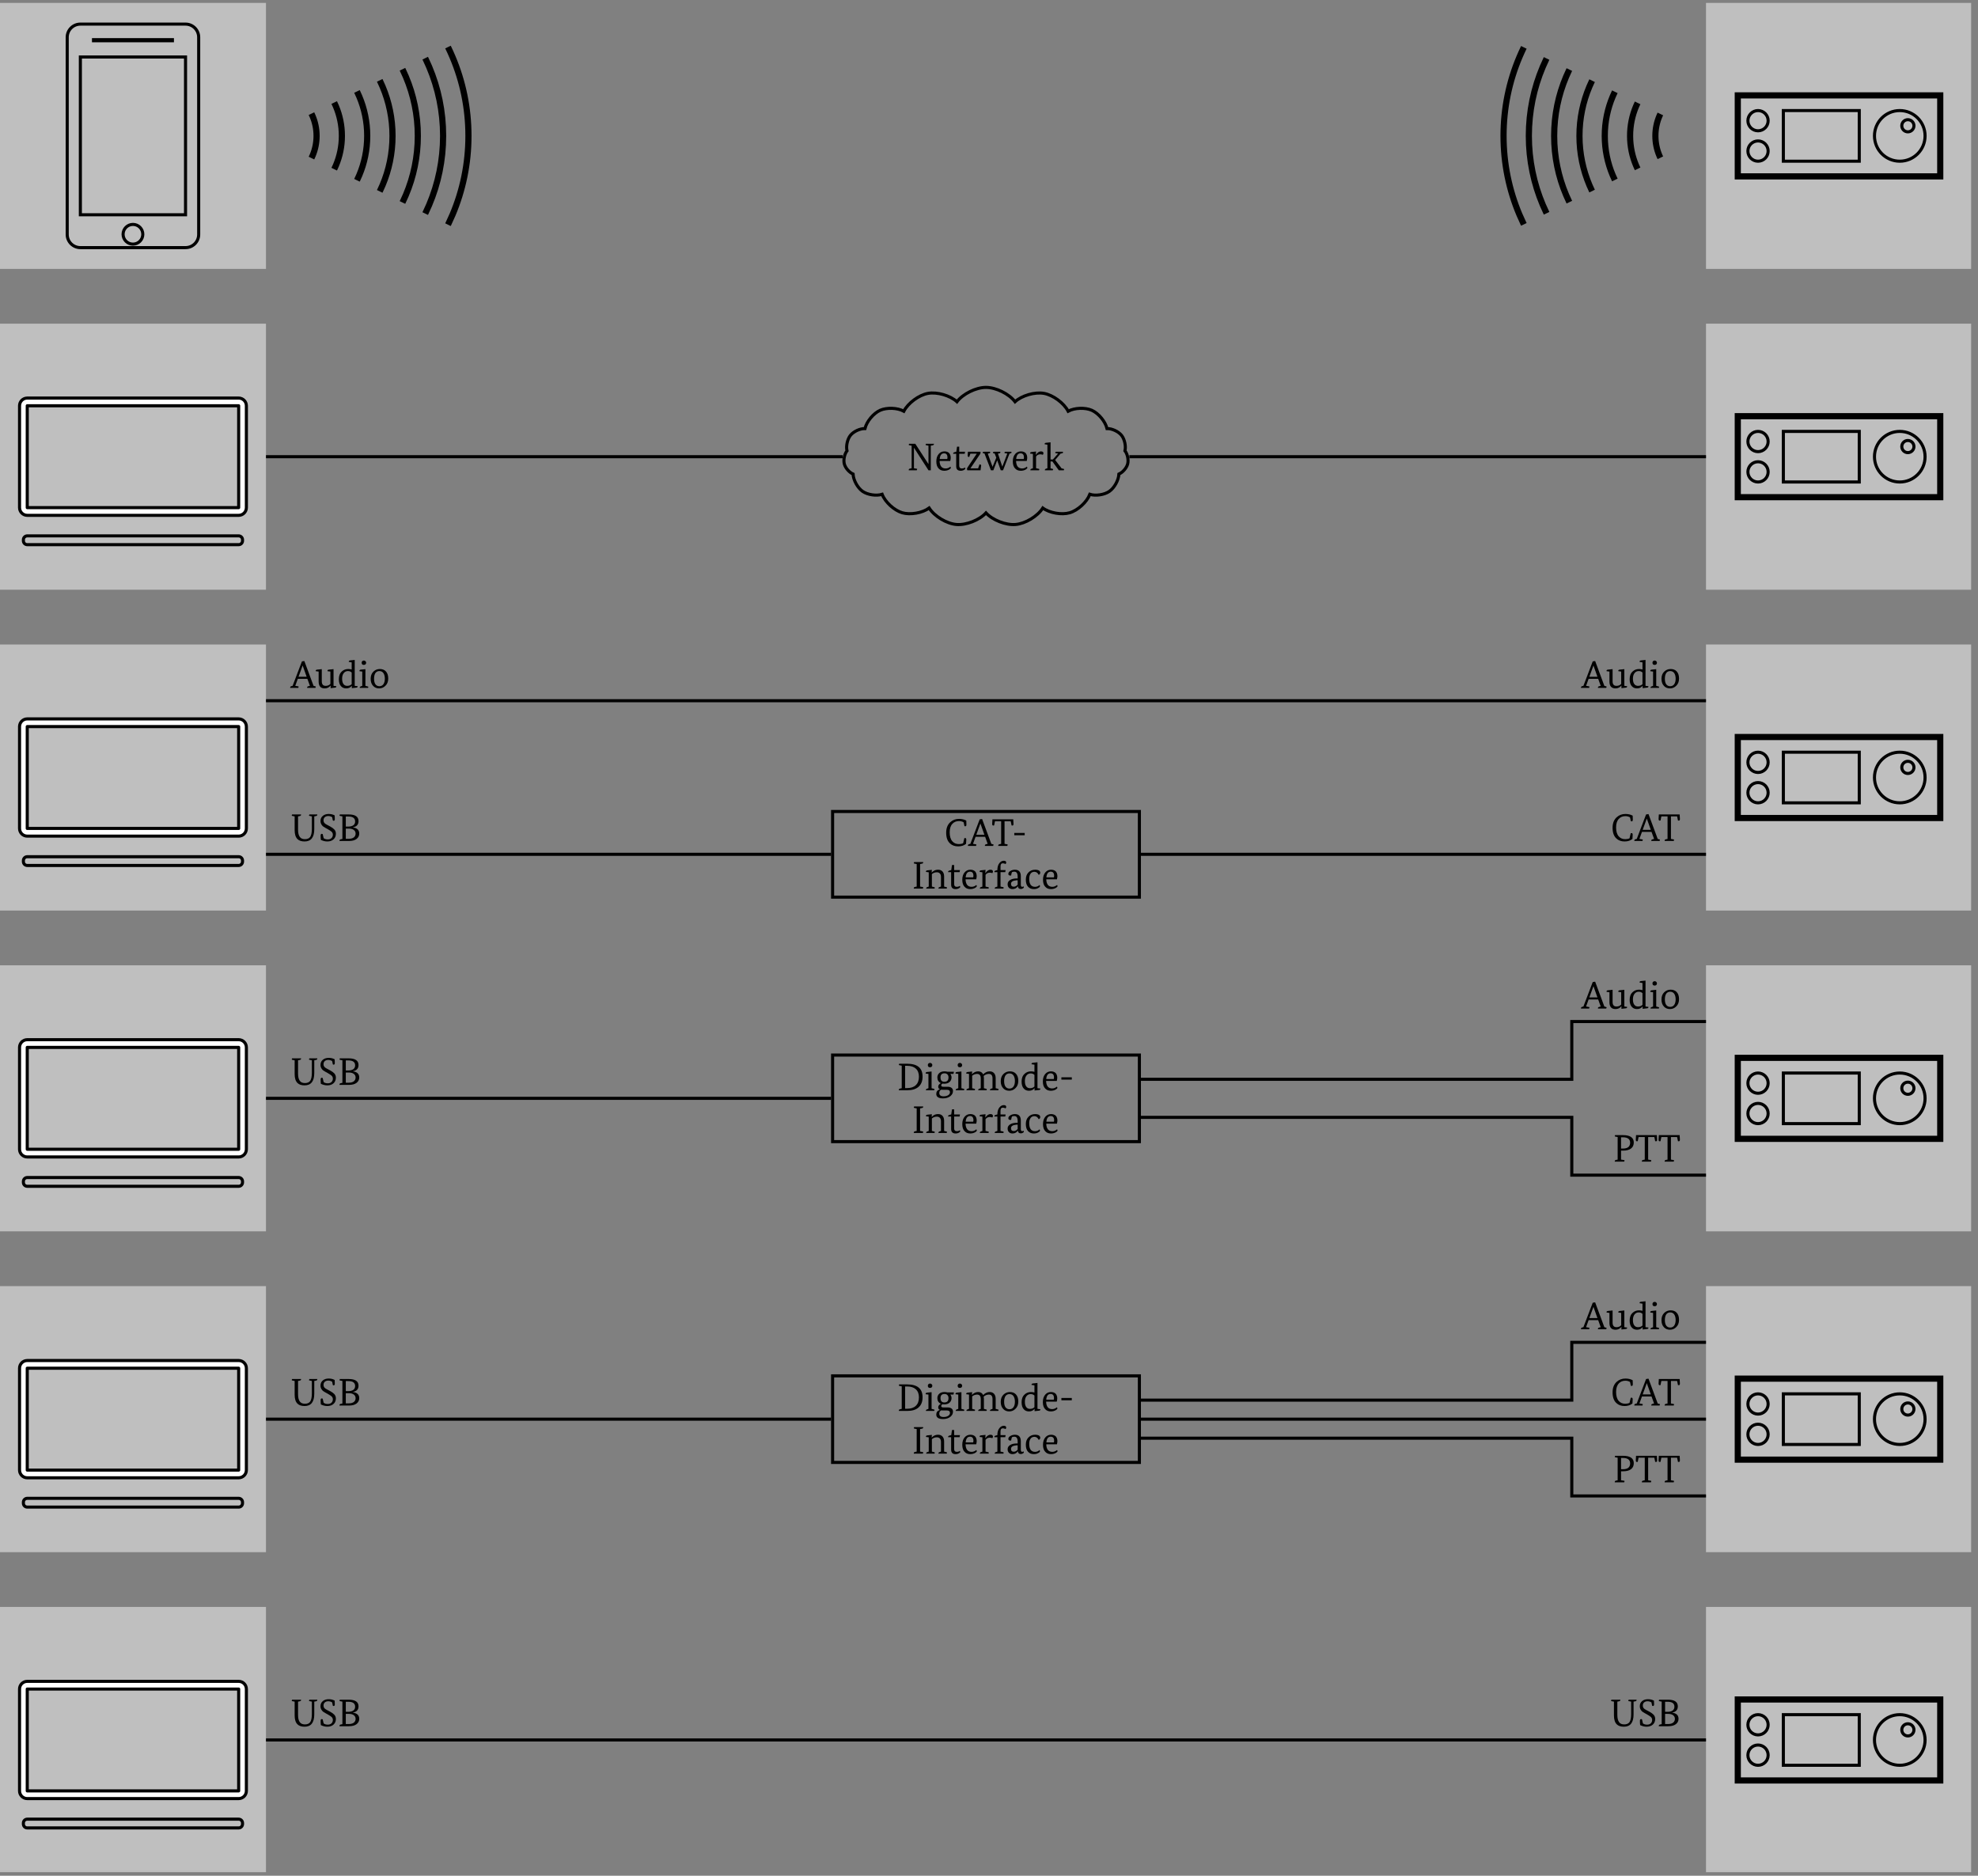 <?xml version="1.0" encoding="UTF-8"?>
<svg xmlns="http://www.w3.org/2000/svg" xmlns:xlink="http://www.w3.org/1999/xlink" width="255.116" height="241.918" viewBox="0 0 255.116 241.918">
<rect x="0" y="0" width="255.116" height="241.918" fill="#808080" stroke="none"/>
<defs>
<g>
<g id="glyph-0-0">
<path d="M 3.484 -3.422 C 3.484 -3.41 3.484 -3.398 3.484 -3.391 C 3.484 -3.297 3.426 -3.238 3.312 -3.219 L 3.078 -3.172 L 3.078 0 L 2.781 0 L 0.922 -2.891 L 0.906 -2.891 L 0.906 -0.266 L 1.25 -0.203 C 1.301 -0.191 1.328 -0.176 1.328 -0.156 C 1.328 -0.133 1.305 -0.082 1.266 0 L 0.234 0 C 0.234 -0.008 0.234 -0.023 0.234 -0.047 C 0.234 -0.141 0.285 -0.195 0.391 -0.219 L 0.609 -0.266 L 0.609 -3.172 L 0.297 -3.234 C 0.254 -3.242 0.234 -3.266 0.234 -3.297 C 0.234 -3.316 0.25 -3.359 0.281 -3.422 L 1.078 -3.422 L 2.781 -0.797 L 2.781 -3.172 L 2.484 -3.234 C 2.43 -3.242 2.406 -3.266 2.406 -3.297 C 2.406 -3.316 2.426 -3.359 2.469 -3.422 Z M 3.484 -3.422 "/>
</g>
<g id="glyph-0-1">
<path d="M 0.641 -1.203 C 0.648 -0.891 0.719 -0.648 0.844 -0.484 C 0.977 -0.316 1.172 -0.234 1.422 -0.234 C 1.641 -0.234 1.844 -0.312 2.031 -0.469 C 2.062 -0.445 2.082 -0.398 2.094 -0.328 C 2.094 -0.254 2.02 -0.176 1.875 -0.094 C 1.695 0.008 1.488 0.062 1.25 0.062 C 0.945 0.062 0.707 -0.031 0.531 -0.219 C 0.32 -0.426 0.219 -0.734 0.219 -1.141 C 0.219 -1.555 0.328 -1.883 0.547 -2.125 C 0.734 -2.332 0.973 -2.438 1.266 -2.438 C 1.523 -2.438 1.727 -2.363 1.875 -2.219 C 2.008 -2.062 2.078 -1.859 2.078 -1.609 C 2.078 -1.504 2.055 -1.367 2.016 -1.203 Z M 1.219 -2.188 C 0.883 -2.188 0.695 -1.941 0.656 -1.453 L 1.625 -1.453 C 1.645 -1.516 1.656 -1.582 1.656 -1.656 C 1.656 -2.008 1.508 -2.188 1.219 -2.188 Z M 1.219 -2.188 "/>
</g>
<g id="glyph-0-2">
<path d="M 0.484 -2.391 L 0.578 -3.047 L 0.859 -3.047 L 0.859 -2.391 L 1.609 -2.391 L 1.562 -2.125 L 0.859 -2.125 L 0.859 -0.594 C 0.859 -0.352 0.969 -0.234 1.188 -0.234 C 1.352 -0.234 1.488 -0.273 1.594 -0.359 C 1.625 -0.316 1.641 -0.266 1.641 -0.203 C 1.641 -0.16 1.594 -0.113 1.5 -0.062 C 1.375 0.02 1.223 0.062 1.047 0.062 C 0.66 0.062 0.469 -0.129 0.469 -0.516 L 0.469 -2.125 L 0.078 -2.125 C 0.078 -2.133 0.078 -2.145 0.078 -2.156 C 0.078 -2.238 0.129 -2.297 0.234 -2.328 Z M 0.484 -2.391 "/>
</g>
<g id="glyph-0-3">
<path d="M 0.266 -1.891 C 0.266 -2.016 0.273 -2.18 0.297 -2.391 L 1.906 -2.391 C 1.914 -2.359 1.922 -2.32 1.922 -2.281 C 1.922 -2.227 1.906 -2.172 1.875 -2.109 L 0.625 -0.266 L 0.625 -0.25 L 1.609 -0.25 L 1.781 -0.75 C 1.812 -0.75 1.836 -0.75 1.859 -0.75 C 1.953 -0.75 2 -0.695 2 -0.594 C 2 -0.562 1.973 -0.363 1.922 0 L 0.219 0 C 0.188 -0.051 0.172 -0.113 0.172 -0.188 C 0.172 -0.227 0.188 -0.273 0.219 -0.328 L 1.422 -2.125 L 1.422 -2.141 L 0.609 -2.141 L 0.469 -1.734 C 0.438 -1.723 0.414 -1.719 0.406 -1.719 C 0.312 -1.719 0.266 -1.773 0.266 -1.891 Z M 0.266 -1.891 "/>
</g>
<g id="glyph-0-4">
<path d="M 2.234 -2.391 C 2.273 -2.391 2.297 -2.367 2.297 -2.328 C 2.297 -2.305 2.285 -2.27 2.266 -2.219 L 1.984 -2.141 L 2.547 -0.469 L 3.188 -2.156 L 2.828 -2.219 C 2.828 -2.238 2.828 -2.254 2.828 -2.266 C 2.828 -2.348 2.875 -2.391 2.969 -2.391 L 3.688 -2.391 C 3.719 -2.391 3.734 -2.367 3.734 -2.328 C 3.734 -2.305 3.723 -2.27 3.703 -2.219 L 3.469 -2.141 L 2.641 0 L 2.344 0 L 1.891 -1.266 L 1.875 -1.266 L 1.391 0 L 1.078 0 L 0.25 -2.156 L 0.031 -2.219 C 0.02 -2.238 0.016 -2.254 0.016 -2.266 C 0.016 -2.348 0.062 -2.391 0.156 -2.391 L 0.922 -2.391 C 0.961 -2.391 0.984 -2.367 0.984 -2.328 C 0.984 -2.305 0.973 -2.27 0.953 -2.219 L 0.672 -2.141 L 1.281 -0.469 L 1.297 -0.469 L 1.766 -1.625 L 1.562 -2.156 L 1.344 -2.219 C 1.344 -2.238 1.344 -2.254 1.344 -2.266 C 1.344 -2.348 1.383 -2.391 1.469 -2.391 Z M 2.234 -2.391 "/>
</g>
<g id="glyph-0-5">
<path d="M 0.5 -0.266 L 0.5 -2.109 L 0.141 -2.156 C 0.141 -2.176 0.141 -2.191 0.141 -2.203 C 0.141 -2.297 0.203 -2.348 0.328 -2.359 L 0.906 -2.422 L 0.875 -2 L 0.891 -2 C 1.086 -2.289 1.301 -2.438 1.531 -2.438 C 1.75 -2.438 1.859 -2.359 1.859 -2.203 C 1.859 -2.129 1.832 -2.062 1.781 -2 C 1.656 -2.039 1.547 -2.062 1.453 -2.062 C 1.223 -2.062 1.039 -1.969 0.906 -1.781 L 0.906 -0.266 L 1.25 -0.188 C 1.301 -0.176 1.328 -0.156 1.328 -0.125 C 1.328 -0.082 1.312 -0.039 1.281 0 L 0.172 0 C 0.172 -0.008 0.172 -0.02 0.172 -0.031 C 0.172 -0.113 0.223 -0.172 0.328 -0.203 Z M 0.5 -0.266 "/>
</g>
<g id="glyph-0-6">
<path d="M 0.453 -0.266 L 0.453 -3.297 L 0.094 -3.359 C 0.094 -3.367 0.094 -3.379 0.094 -3.391 C 0.094 -3.484 0.148 -3.535 0.266 -3.547 L 0.859 -3.609 L 0.859 -1.391 L 1.156 -1.391 L 1.828 -2.156 L 1.469 -2.219 C 1.469 -2.238 1.469 -2.254 1.469 -2.266 C 1.469 -2.348 1.516 -2.391 1.609 -2.391 L 2.406 -2.391 C 2.445 -2.391 2.469 -2.367 2.469 -2.328 C 2.469 -2.305 2.457 -2.27 2.438 -2.219 L 2.141 -2.141 L 1.453 -1.328 L 2.281 -0.25 L 2.531 -0.188 C 2.582 -0.176 2.609 -0.156 2.609 -0.125 C 2.609 -0.082 2.594 -0.039 2.562 0 L 1.922 0 L 1.094 -1.141 L 0.859 -1.141 L 0.859 -0.25 L 1.109 -0.188 C 1.16 -0.176 1.188 -0.156 1.188 -0.125 C 1.188 -0.082 1.172 -0.039 1.141 0 L 0.125 0 C 0.125 -0.008 0.125 -0.02 0.125 -0.031 C 0.125 -0.113 0.172 -0.172 0.266 -0.203 Z M 0.453 -0.266 "/>
</g>
<g id="glyph-0-7">
<path d="M 1.906 -0.234 C 2.113 -0.234 2.297 -0.27 2.453 -0.344 L 2.609 -1 C 2.641 -1.008 2.676 -1.016 2.719 -1.016 C 2.812 -1.016 2.859 -0.941 2.859 -0.797 L 2.828 -0.266 C 2.566 -0.047 2.227 0.062 1.812 0.062 C 1.375 0.062 1.02 -0.066 0.75 -0.328 C 0.426 -0.629 0.266 -1.086 0.266 -1.703 C 0.266 -2.285 0.441 -2.738 0.797 -3.062 C 1.109 -3.344 1.484 -3.484 1.922 -3.484 C 2.285 -3.484 2.598 -3.41 2.859 -3.266 C 2.867 -3.023 2.875 -2.852 2.875 -2.75 C 2.875 -2.602 2.828 -2.531 2.734 -2.531 C 2.691 -2.531 2.656 -2.535 2.625 -2.547 L 2.516 -3.047 C 2.336 -3.148 2.141 -3.203 1.922 -3.203 C 1.566 -3.203 1.285 -3.086 1.078 -2.859 C 0.836 -2.609 0.719 -2.238 0.719 -1.75 C 0.719 -1.238 0.832 -0.852 1.062 -0.594 C 1.27 -0.352 1.551 -0.234 1.906 -0.234 Z M 1.906 -0.234 "/>
</g>
<g id="glyph-0-8">
<path d="M 2.5 -0.266 L 2.172 -1.172 L 0.938 -1.172 L 0.609 -0.266 L 0.984 -0.203 C 1.023 -0.191 1.047 -0.176 1.047 -0.156 C 1.047 -0.125 1.031 -0.07 1 0 L -0.047 0 C -0.047 -0.008 -0.047 -0.023 -0.047 -0.047 C -0.047 -0.141 0.008 -0.203 0.125 -0.234 L 0.266 -0.266 L 1.469 -3.422 L 1.781 -3.469 L 2.969 -0.266 L 3.188 -0.203 C 3.238 -0.191 3.266 -0.176 3.266 -0.156 C 3.266 -0.133 3.242 -0.082 3.203 0 L 2.141 0 C 2.141 -0.008 2.141 -0.023 2.141 -0.047 C 2.141 -0.141 2.195 -0.195 2.312 -0.219 Z M 1.031 -1.438 L 2.078 -1.438 L 1.562 -2.891 Z M 1.031 -1.438 "/>
</g>
<g id="glyph-0-9">
<path d="M 2.484 -3.172 L 1.688 -3.172 L 1.688 -0.266 L 2.031 -0.203 C 2.07 -0.191 2.094 -0.176 2.094 -0.156 C 2.094 -0.133 2.078 -0.082 2.047 0 L 0.875 0 C 0.875 -0.008 0.875 -0.023 0.875 -0.047 C 0.875 -0.141 0.926 -0.195 1.031 -0.219 L 1.25 -0.266 L 1.25 -3.172 L 0.453 -3.172 L 0.344 -2.641 C 0.301 -2.629 0.266 -2.625 0.234 -2.625 C 0.141 -2.625 0.094 -2.695 0.094 -2.844 C 0.094 -2.926 0.102 -3.117 0.125 -3.422 L 2.812 -3.422 C 2.832 -3.117 2.844 -2.926 2.844 -2.844 C 2.844 -2.695 2.797 -2.625 2.703 -2.625 C 2.66 -2.625 2.625 -2.629 2.594 -2.641 Z M 2.484 -3.172 "/>
</g>
<g id="glyph-0-10">
<path d="M 1.641 -1.375 L 0.297 -1.375 L 0.297 -1.672 L 1.641 -1.672 Z M 1.641 -1.375 "/>
</g>
<g id="glyph-0-11">
<path d="M 1.438 -3.422 C 1.445 -3.41 1.453 -3.398 1.453 -3.391 C 1.453 -3.297 1.395 -3.238 1.281 -3.219 L 1.047 -3.172 L 1.047 -0.266 L 1.391 -0.203 C 1.43 -0.191 1.453 -0.176 1.453 -0.156 C 1.453 -0.133 1.438 -0.082 1.406 0 L 0.234 0 C 0.234 -0.008 0.234 -0.023 0.234 -0.047 C 0.234 -0.141 0.285 -0.195 0.391 -0.219 L 0.609 -0.266 L 0.609 -3.172 L 0.297 -3.234 C 0.254 -3.242 0.234 -3.266 0.234 -3.297 C 0.234 -3.316 0.25 -3.359 0.281 -3.422 Z M 1.438 -3.422 "/>
</g>
<g id="glyph-0-12">
<path d="M 0.5 -0.266 L 0.5 -2.109 L 0.141 -2.156 C 0.141 -2.176 0.141 -2.191 0.141 -2.203 C 0.141 -2.297 0.203 -2.348 0.328 -2.359 L 0.906 -2.422 L 0.875 -2.078 L 0.891 -2.078 C 1.004 -2.191 1.102 -2.27 1.188 -2.312 C 1.332 -2.395 1.508 -2.438 1.719 -2.438 C 1.957 -2.438 2.145 -2.359 2.281 -2.203 C 2.414 -2.055 2.484 -1.844 2.484 -1.562 L 2.484 -0.266 L 2.781 -0.188 C 2.832 -0.176 2.859 -0.156 2.859 -0.125 C 2.859 -0.082 2.836 -0.039 2.797 0 L 1.75 0 C 1.75 -0.008 1.75 -0.02 1.75 -0.031 C 1.75 -0.113 1.797 -0.172 1.891 -0.203 L 2.078 -0.266 L 2.078 -1.531 C 2.078 -1.727 2.02 -1.879 1.906 -1.984 C 1.812 -2.066 1.691 -2.109 1.547 -2.109 C 1.305 -2.109 1.094 -2.031 0.906 -1.875 L 0.906 -0.266 L 1.203 -0.188 C 1.254 -0.176 1.281 -0.156 1.281 -0.125 C 1.281 -0.082 1.266 -0.039 1.234 0 L 0.172 0 C 0.172 -0.008 0.172 -0.02 0.172 -0.031 C 0.172 -0.113 0.223 -0.172 0.328 -0.203 Z M 0.5 -0.266 "/>
</g>
<g id="glyph-0-13">
<path d="M 0.516 -2.391 L 0.516 -2.406 C 0.516 -2.781 0.602 -3.078 0.781 -3.297 C 0.938 -3.492 1.125 -3.594 1.344 -3.594 C 1.551 -3.594 1.656 -3.516 1.656 -3.359 C 1.656 -3.285 1.625 -3.223 1.562 -3.172 C 1.457 -3.234 1.348 -3.266 1.234 -3.266 C 1.117 -3.266 1.035 -3.227 0.984 -3.156 C 0.941 -3.094 0.922 -2.988 0.922 -2.844 L 0.922 -2.391 L 1.578 -2.391 L 1.531 -2.125 L 0.922 -2.125 L 0.922 -0.266 L 1.266 -0.188 C 1.305 -0.176 1.328 -0.156 1.328 -0.125 C 1.328 -0.082 1.312 -0.039 1.281 0 L 0.172 0 C 0.172 -0.008 0.172 -0.02 0.172 -0.031 C 0.172 -0.113 0.223 -0.172 0.328 -0.203 L 0.516 -0.266 L 0.516 -2.125 L 0.141 -2.125 C 0.129 -2.133 0.125 -2.145 0.125 -2.156 C 0.125 -2.238 0.176 -2.297 0.281 -2.328 Z M 0.516 -2.391 "/>
</g>
<g id="glyph-0-14">
<path d="M 1.484 -1.547 C 1.484 -1.766 1.445 -1.926 1.375 -2.031 C 1.312 -2.133 1.203 -2.188 1.047 -2.188 C 0.941 -2.188 0.844 -2.164 0.75 -2.125 C 0.707 -2.039 0.672 -1.895 0.641 -1.688 C 0.586 -1.688 0.551 -1.688 0.531 -1.688 C 0.363 -1.688 0.281 -1.758 0.281 -1.906 C 0.281 -2.051 0.367 -2.176 0.547 -2.281 C 0.723 -2.383 0.914 -2.438 1.125 -2.438 C 1.633 -2.438 1.891 -2.16 1.891 -1.609 L 1.891 -0.516 C 1.891 -0.328 1.945 -0.234 2.062 -0.234 C 2.133 -0.234 2.191 -0.254 2.234 -0.297 C 2.266 -0.254 2.281 -0.207 2.281 -0.156 C 2.281 -0.125 2.25 -0.086 2.188 -0.047 C 2.113 0.012 2.016 0.047 1.891 0.047 C 1.66 0.047 1.535 -0.066 1.516 -0.297 L 1.5 -0.297 C 1.344 -0.055 1.113 0.062 0.812 0.062 C 0.625 0.062 0.473 0.004 0.359 -0.109 C 0.242 -0.223 0.188 -0.379 0.188 -0.578 C 0.188 -0.816 0.312 -1.004 0.562 -1.141 C 0.77 -1.254 1.031 -1.312 1.344 -1.312 L 1.484 -1.312 Z M 0.984 -0.25 C 1.172 -0.25 1.336 -0.336 1.484 -0.516 L 1.484 -1.078 L 1.344 -1.078 C 0.863 -1.035 0.625 -0.883 0.625 -0.625 C 0.625 -0.375 0.742 -0.25 0.984 -0.25 Z M 0.984 -0.25 "/>
</g>
<g id="glyph-0-15">
<path d="M 1.984 -0.469 C 2.023 -0.414 2.047 -0.367 2.047 -0.328 C 2.047 -0.242 1.977 -0.164 1.844 -0.094 C 1.688 0.008 1.488 0.062 1.25 0.062 C 0.938 0.062 0.688 -0.039 0.5 -0.25 C 0.312 -0.457 0.219 -0.758 0.219 -1.156 C 0.219 -1.562 0.336 -1.879 0.578 -2.109 C 0.797 -2.328 1.078 -2.438 1.422 -2.438 C 1.648 -2.438 1.828 -2.395 1.953 -2.312 C 2.035 -2.238 2.078 -2.156 2.078 -2.062 C 2.078 -1.914 2.008 -1.82 1.875 -1.781 C 1.75 -2.039 1.566 -2.172 1.328 -2.172 C 1.129 -2.172 0.973 -2.102 0.859 -1.969 C 0.723 -1.801 0.656 -1.566 0.656 -1.266 C 0.656 -0.578 0.906 -0.234 1.406 -0.234 C 1.645 -0.234 1.836 -0.312 1.984 -0.469 Z M 1.984 -0.469 "/>
</g>
<g id="glyph-0-16">
<path d="M 0.438 -2.109 L 0.078 -2.156 C 0.066 -2.176 0.062 -2.191 0.062 -2.203 C 0.062 -2.297 0.125 -2.348 0.25 -2.359 L 0.844 -2.422 L 0.844 -0.859 C 0.844 -0.461 1.008 -0.266 1.344 -0.266 C 1.594 -0.266 1.797 -0.348 1.953 -0.516 L 1.953 -2.109 L 1.594 -2.156 C 1.582 -2.176 1.578 -2.191 1.578 -2.203 C 1.578 -2.297 1.641 -2.348 1.766 -2.359 L 2.359 -2.422 L 2.359 -0.266 L 2.719 -0.219 C 2.719 -0.207 2.719 -0.195 2.719 -0.188 C 2.719 -0.094 2.656 -0.039 2.531 -0.031 L 1.984 0.031 L 1.984 -0.297 L 1.969 -0.297 C 1.781 -0.055 1.531 0.062 1.219 0.062 C 0.695 0.062 0.438 -0.234 0.438 -0.828 Z M 0.438 -2.109 "/>
</g>
<g id="glyph-0-17">
<path d="M 1.891 -0.281 C 1.723 -0.051 1.484 0.062 1.172 0.062 C 0.898 0.062 0.68 -0.023 0.516 -0.203 C 0.316 -0.398 0.219 -0.707 0.219 -1.125 C 0.219 -1.562 0.348 -1.895 0.609 -2.125 C 0.828 -2.332 1.102 -2.438 1.438 -2.438 C 1.594 -2.438 1.738 -2.414 1.875 -2.375 L 1.875 -3.297 L 1.5 -3.359 C 1.5 -3.367 1.5 -3.379 1.5 -3.391 C 1.5 -3.484 1.562 -3.535 1.688 -3.547 L 2.266 -3.609 L 2.266 -0.266 L 2.641 -0.219 C 2.641 -0.207 2.641 -0.195 2.641 -0.188 C 2.641 -0.094 2.578 -0.039 2.453 -0.031 L 1.891 0.031 Z M 1.297 -0.266 C 1.535 -0.266 1.727 -0.336 1.875 -0.484 L 1.875 -1.984 C 1.75 -2.109 1.586 -2.172 1.391 -2.172 C 1.172 -2.172 0.992 -2.086 0.859 -1.922 C 0.711 -1.742 0.641 -1.5 0.641 -1.188 C 0.641 -0.875 0.703 -0.641 0.828 -0.484 C 0.941 -0.336 1.098 -0.266 1.297 -0.266 Z M 1.297 -0.266 "/>
</g>
<g id="glyph-0-18">
<path d="M 0.5 -0.266 L 0.5 -2.109 L 0.141 -2.156 C 0.141 -2.176 0.141 -2.191 0.141 -2.203 C 0.141 -2.297 0.203 -2.348 0.328 -2.359 L 0.906 -2.422 L 0.906 -0.266 L 1.203 -0.188 C 1.254 -0.176 1.281 -0.156 1.281 -0.125 C 1.281 -0.082 1.266 -0.039 1.234 0 L 0.172 0 C 0.172 -0.008 0.172 -0.02 0.172 -0.031 C 0.172 -0.113 0.223 -0.172 0.328 -0.203 Z M 0.422 -3.25 C 0.422 -3.332 0.445 -3.398 0.5 -3.453 C 0.562 -3.504 0.629 -3.531 0.703 -3.531 C 0.785 -3.531 0.852 -3.504 0.906 -3.453 C 0.969 -3.398 1 -3.332 1 -3.25 C 1 -3.156 0.969 -3.082 0.906 -3.031 C 0.852 -2.988 0.785 -2.969 0.703 -2.969 C 0.617 -2.969 0.551 -2.988 0.5 -3.031 C 0.445 -3.082 0.422 -3.156 0.422 -3.25 Z M 0.422 -3.25 "/>
</g>
<g id="glyph-0-19">
<path d="M 1.312 0.062 C 1 0.062 0.742 -0.039 0.547 -0.25 C 0.328 -0.469 0.219 -0.773 0.219 -1.172 C 0.219 -1.566 0.336 -1.879 0.578 -2.109 C 0.805 -2.328 1.082 -2.438 1.406 -2.438 C 1.719 -2.438 1.969 -2.344 2.156 -2.156 C 2.375 -1.938 2.484 -1.625 2.484 -1.219 C 2.484 -0.812 2.359 -0.492 2.109 -0.266 C 1.891 -0.047 1.625 0.062 1.312 0.062 Z M 1.344 -0.219 C 1.551 -0.219 1.719 -0.297 1.844 -0.453 C 1.977 -0.629 2.047 -0.875 2.047 -1.188 C 2.047 -1.508 1.977 -1.758 1.844 -1.938 C 1.719 -2.094 1.551 -2.172 1.344 -2.172 C 1.133 -2.172 0.969 -2.094 0.844 -1.938 C 0.719 -1.758 0.656 -1.508 0.656 -1.188 C 0.656 -0.863 0.719 -0.617 0.844 -0.453 C 0.969 -0.297 1.133 -0.219 1.344 -0.219 Z M 1.344 -0.219 "/>
</g>
<g id="glyph-0-20">
<path d="M 1.359 -3.422 C 1.359 -3.41 1.359 -3.398 1.359 -3.391 C 1.359 -3.297 1.305 -3.238 1.203 -3.219 L 0.969 -3.172 L 0.969 -1.469 C 0.969 -1.031 1.047 -0.711 1.203 -0.516 C 1.336 -0.328 1.555 -0.234 1.859 -0.234 C 2.16 -0.234 2.383 -0.328 2.531 -0.516 C 2.676 -0.734 2.75 -1.082 2.75 -1.562 L 2.75 -3.172 L 2.453 -3.234 C 2.398 -3.242 2.375 -3.266 2.375 -3.297 C 2.375 -3.316 2.395 -3.359 2.438 -3.422 L 3.453 -3.422 C 3.453 -3.41 3.453 -3.398 3.453 -3.391 C 3.453 -3.297 3.398 -3.238 3.297 -3.219 L 3.062 -3.172 L 3.062 -1.531 C 3.062 -0.469 2.645 0.062 1.812 0.062 C 1.414 0.062 1.113 -0.035 0.906 -0.234 C 0.656 -0.473 0.531 -0.859 0.531 -1.391 L 0.531 -3.172 L 0.219 -3.234 C 0.176 -3.242 0.156 -3.266 0.156 -3.297 C 0.156 -3.316 0.172 -3.359 0.203 -3.422 Z M 1.359 -3.422 "/>
</g>
<g id="glyph-0-21">
<path d="M 1.781 -3.078 C 1.613 -3.172 1.445 -3.219 1.281 -3.219 C 1.094 -3.219 0.941 -3.164 0.828 -3.062 C 0.723 -2.969 0.672 -2.836 0.672 -2.672 C 0.672 -2.523 0.711 -2.406 0.797 -2.312 C 0.848 -2.25 0.941 -2.18 1.078 -2.109 L 1.547 -1.859 C 1.785 -1.723 1.957 -1.598 2.062 -1.484 C 2.195 -1.336 2.266 -1.156 2.266 -0.938 C 2.266 -0.633 2.164 -0.395 1.969 -0.219 C 1.77 -0.031 1.5 0.062 1.156 0.062 C 0.883 0.062 0.609 -0.004 0.328 -0.141 C 0.305 -0.316 0.297 -0.504 0.297 -0.703 C 0.297 -0.848 0.348 -0.922 0.453 -0.922 C 0.484 -0.922 0.52 -0.91 0.562 -0.891 L 0.688 -0.359 C 0.832 -0.254 1.008 -0.203 1.219 -0.203 C 1.426 -0.203 1.586 -0.258 1.703 -0.375 C 1.816 -0.488 1.875 -0.633 1.875 -0.812 C 1.875 -0.969 1.816 -1.098 1.703 -1.203 C 1.629 -1.273 1.461 -1.383 1.203 -1.531 L 0.891 -1.703 C 0.691 -1.805 0.551 -1.914 0.469 -2.031 C 0.344 -2.188 0.281 -2.367 0.281 -2.578 C 0.281 -2.859 0.383 -3.082 0.594 -3.25 C 0.781 -3.406 1.031 -3.484 1.344 -3.484 C 1.633 -3.484 1.891 -3.422 2.109 -3.297 C 2.117 -3.066 2.125 -2.91 2.125 -2.828 C 2.125 -2.68 2.078 -2.609 1.984 -2.609 C 1.941 -2.609 1.906 -2.617 1.875 -2.641 Z M 1.781 -3.078 "/>
</g>
<g id="glyph-0-22">
<path d="M 1.422 -3.422 C 2.266 -3.422 2.688 -3.133 2.688 -2.562 C 2.688 -2.113 2.445 -1.848 1.969 -1.766 L 1.969 -1.75 C 2.508 -1.676 2.781 -1.41 2.781 -0.953 C 2.781 -0.672 2.664 -0.441 2.438 -0.266 C 2.207 -0.086 1.879 0 1.453 0 L 0.234 0 C 0.234 -0.008 0.234 -0.023 0.234 -0.047 C 0.234 -0.141 0.285 -0.195 0.391 -0.219 L 0.609 -0.266 L 0.609 -3.172 L 0.297 -3.234 C 0.254 -3.242 0.234 -3.266 0.234 -3.297 C 0.234 -3.316 0.25 -3.359 0.281 -3.422 Z M 1.406 -0.281 C 1.707 -0.281 1.938 -0.344 2.094 -0.469 C 2.238 -0.594 2.312 -0.754 2.312 -0.953 C 2.312 -1.148 2.234 -1.305 2.078 -1.422 C 1.93 -1.535 1.719 -1.594 1.438 -1.594 L 1.047 -1.594 L 1.047 -0.281 Z M 1.375 -1.859 C 1.664 -1.859 1.891 -1.922 2.047 -2.047 C 2.18 -2.16 2.25 -2.316 2.25 -2.516 C 2.25 -2.941 1.957 -3.156 1.375 -3.156 L 1.047 -3.156 L 1.047 -1.859 Z M 1.375 -1.859 "/>
</g>
<g id="glyph-0-23">
<path d="M 1.312 -3.422 C 2.633 -3.422 3.297 -2.867 3.297 -1.766 C 3.297 -1.18 3.117 -0.738 2.766 -0.438 C 2.43 -0.145 1.945 0 1.312 0 L 0.234 0 C 0.234 -0.008 0.234 -0.023 0.234 -0.047 C 0.234 -0.141 0.285 -0.195 0.391 -0.219 L 0.609 -0.266 L 0.609 -3.172 L 0.297 -3.234 C 0.254 -3.242 0.234 -3.266 0.234 -3.297 C 0.234 -3.316 0.25 -3.359 0.281 -3.422 Z M 1.297 -0.281 C 1.785 -0.281 2.16 -0.406 2.422 -0.656 C 2.691 -0.906 2.828 -1.27 2.828 -1.75 C 2.828 -2.207 2.691 -2.555 2.422 -2.797 C 2.16 -3.035 1.785 -3.156 1.297 -3.156 L 1.047 -3.156 L 1.047 -0.281 Z M 1.297 -0.281 "/>
</g>
<g id="glyph-0-24">
<path d="M 0.266 -1.656 C 0.266 -1.895 0.359 -2.094 0.547 -2.25 C 0.711 -2.375 0.922 -2.438 1.172 -2.438 C 1.305 -2.438 1.438 -2.422 1.562 -2.391 L 2.406 -2.391 L 2.344 -2.109 L 1.938 -2.109 C 2.039 -1.973 2.094 -1.82 2.094 -1.656 C 2.094 -1.406 2 -1.203 1.812 -1.047 C 1.645 -0.91 1.426 -0.844 1.156 -0.844 C 1.07 -0.844 0.992 -0.848 0.922 -0.859 C 0.816 -0.805 0.766 -0.727 0.766 -0.625 C 0.766 -0.508 0.852 -0.453 1.031 -0.453 L 1.594 -0.453 C 1.801 -0.453 1.969 -0.406 2.094 -0.312 C 2.219 -0.219 2.281 -0.082 2.281 0.094 C 2.281 0.352 2.172 0.57 1.953 0.75 C 1.711 0.945 1.395 1.047 1 1.047 C 0.414 1.047 0.125 0.852 0.125 0.469 C 0.125 0.176 0.273 -0.02 0.578 -0.125 L 0.578 -0.141 C 0.441 -0.203 0.375 -0.312 0.375 -0.469 C 0.375 -0.645 0.488 -0.797 0.719 -0.922 C 0.414 -1.066 0.266 -1.312 0.266 -1.656 Z M 1.172 -1.094 C 1.523 -1.094 1.703 -1.281 1.703 -1.656 C 1.703 -1.82 1.656 -1.953 1.562 -2.047 C 1.469 -2.141 1.344 -2.188 1.188 -2.188 C 0.844 -2.188 0.672 -2.008 0.672 -1.656 C 0.672 -1.281 0.836 -1.094 1.172 -1.094 Z M 0.953 -0.062 C 0.891 -0.062 0.828 -0.066 0.766 -0.078 C 0.598 0.004 0.516 0.145 0.516 0.344 C 0.516 0.633 0.695 0.781 1.062 0.781 C 1.32 0.781 1.523 0.727 1.672 0.625 C 1.816 0.531 1.891 0.406 1.891 0.25 C 1.891 0.039 1.754 -0.062 1.484 -0.062 Z M 0.953 -0.062 "/>
</g>
<g id="glyph-0-25">
<path d="M 3.938 -0.266 L 4.234 -0.188 C 4.285 -0.176 4.312 -0.156 4.312 -0.125 C 4.312 -0.082 4.297 -0.039 4.266 0 L 3.203 0 C 3.203 -0.008 3.203 -0.02 3.203 -0.031 C 3.203 -0.113 3.254 -0.172 3.359 -0.203 L 3.531 -0.266 L 3.531 -1.531 C 3.531 -1.914 3.375 -2.109 3.062 -2.109 C 2.812 -2.109 2.586 -2.02 2.391 -1.844 C 2.41 -1.727 2.422 -1.633 2.422 -1.562 L 2.422 -0.266 L 2.719 -0.188 C 2.77 -0.176 2.797 -0.156 2.797 -0.125 C 2.797 -0.082 2.781 -0.039 2.75 0 L 1.688 0 C 1.688 -0.008 1.688 -0.02 1.688 -0.031 C 1.688 -0.113 1.738 -0.172 1.844 -0.203 L 2.016 -0.266 L 2.016 -1.531 C 2.016 -1.914 1.859 -2.109 1.547 -2.109 C 1.305 -2.109 1.094 -2.031 0.906 -1.875 L 0.906 -0.266 L 1.203 -0.188 C 1.254 -0.176 1.281 -0.156 1.281 -0.125 C 1.281 -0.082 1.266 -0.039 1.234 0 L 0.172 0 C 0.172 -0.008 0.172 -0.02 0.172 -0.031 C 0.172 -0.113 0.223 -0.172 0.328 -0.203 L 0.5 -0.266 L 0.5 -2.109 L 0.141 -2.156 C 0.141 -2.176 0.141 -2.191 0.141 -2.203 C 0.141 -2.297 0.203 -2.348 0.328 -2.359 L 0.906 -2.422 L 0.875 -2.078 L 0.891 -2.078 C 1.117 -2.316 1.383 -2.438 1.688 -2.438 C 1.988 -2.438 2.203 -2.305 2.328 -2.047 C 2.566 -2.305 2.848 -2.438 3.172 -2.438 C 3.41 -2.438 3.598 -2.359 3.734 -2.203 C 3.867 -2.055 3.938 -1.844 3.938 -1.562 Z M 3.938 -0.266 "/>
</g>
<g id="glyph-0-26">
<path d="M 1.281 -3.422 C 2.219 -3.422 2.688 -3.102 2.688 -2.469 C 2.688 -2.133 2.57 -1.879 2.344 -1.703 C 2.113 -1.516 1.77 -1.422 1.312 -1.422 L 1.047 -1.422 L 1.047 -0.266 L 1.438 -0.203 C 1.477 -0.191 1.5 -0.176 1.5 -0.156 C 1.5 -0.125 1.484 -0.07 1.453 0 L 0.234 0 C 0.234 -0.008 0.234 -0.023 0.234 -0.047 C 0.234 -0.141 0.285 -0.195 0.391 -0.219 L 0.609 -0.266 L 0.609 -3.172 L 0.297 -3.234 C 0.254 -3.242 0.234 -3.266 0.234 -3.297 C 0.234 -3.316 0.25 -3.359 0.281 -3.422 Z M 1.281 -1.688 C 1.602 -1.688 1.844 -1.754 2 -1.891 C 2.145 -2.023 2.219 -2.207 2.219 -2.438 C 2.219 -2.906 1.906 -3.141 1.281 -3.141 L 1.047 -3.141 L 1.047 -1.688 Z M 1.281 -1.688 "/>
</g>
</g>
<clipPath id="clip-0">
<path clip-rule="nonzero" d="M 0 0.375 L 35 0.375 L 35 35 L 0 35 Z M 0 0.375 "/>
</clipPath>
<clipPath id="clip-1">
<path clip-rule="nonzero" d="M 220 0.375 L 254.234 0.375 L 254.234 35 L 220 35 Z M 220 0.375 "/>
</clipPath>
<clipPath id="clip-2">
<path clip-rule="nonzero" d="M 219 0.375 L 254.234 0.375 L 254.234 35 L 219 35 Z M 219 0.375 "/>
</clipPath>
<clipPath id="clip-3">
<path clip-rule="nonzero" d="M 34 4 L 62 4 L 62 31 L 34 31 Z M 34 4 "/>
</clipPath>
<clipPath id="clip-4">
<path clip-rule="nonzero" d="M 34.297 17.523 L 61.051 4.473 L 61.051 30.574 Z M 34.297 17.523 "/>
</clipPath>
<clipPath id="clip-5">
<path clip-rule="nonzero" d="M 193 4 L 220 4 L 220 31 L 193 31 Z M 193 4 "/>
</clipPath>
<clipPath id="clip-6">
<path clip-rule="nonzero" d="M 219.941 17.523 L 193.188 30.574 L 193.188 4.473 Z M 219.941 17.523 "/>
</clipPath>
<clipPath id="clip-7">
<path clip-rule="nonzero" d="M 220 41 L 254.234 41 L 254.234 76 L 220 76 Z M 220 41 "/>
</clipPath>
<clipPath id="clip-8">
<path clip-rule="nonzero" d="M 219 41 L 254.234 41 L 254.234 77 L 219 77 Z M 219 41 "/>
</clipPath>
<clipPath id="clip-9">
<path clip-rule="nonzero" d="M 220 83 L 254.234 83 L 254.234 118 L 220 118 Z M 220 83 "/>
</clipPath>
<clipPath id="clip-10">
<path clip-rule="nonzero" d="M 219 83 L 254.234 83 L 254.234 118 L 219 118 Z M 219 83 "/>
</clipPath>
<clipPath id="clip-11">
<path clip-rule="nonzero" d="M 220 124 L 254.234 124 L 254.234 159 L 220 159 Z M 220 124 "/>
</clipPath>
<clipPath id="clip-12">
<path clip-rule="nonzero" d="M 219 124 L 254.234 124 L 254.234 159 L 219 159 Z M 219 124 "/>
</clipPath>
<clipPath id="clip-13">
<path clip-rule="nonzero" d="M 220 166 L 254.234 166 L 254.234 200 L 220 200 Z M 220 166 "/>
</clipPath>
<clipPath id="clip-14">
<path clip-rule="nonzero" d="M 219 165 L 254.234 165 L 254.234 201 L 219 201 Z M 219 165 "/>
</clipPath>
<clipPath id="clip-15">
<path clip-rule="nonzero" d="M 0 207 L 35 207 L 35 241.461 L 0 241.461 Z M 0 207 "/>
</clipPath>
<clipPath id="clip-16">
<path clip-rule="nonzero" d="M 220 207 L 254.234 207 L 254.234 241.461 L 220 241.461 Z M 220 207 "/>
</clipPath>
<clipPath id="clip-17">
<path clip-rule="nonzero" d="M 219 207 L 254.234 207 L 254.234 241.461 L 219 241.461 Z M 219 207 "/>
</clipPath>
<clipPath id="clip-18">
<path clip-rule="nonzero" d="M 0 197 L 51 197 L 51 241.461 L 0 241.461 Z M 0 197 "/>
</clipPath>
<clipPath id="clip-19">
<path clip-rule="nonzero" d="M 0 228 L 37 228 L 37 241.461 L 0 241.461 Z M 0 228 "/>
</clipPath>
<clipPath id="clip-20">
<path clip-rule="nonzero" d="M 3 0.375 L 32 0.375 L 32 38 L 3 38 Z M 3 0.375 "/>
</clipPath>
</defs>
<g clip-path="url(#clip-0)">
<path fill-rule="nonzero" fill="rgb(75%, 75%, 75%)" fill-opacity="1" stroke-width="0.399" stroke-linecap="butt" stroke-linejoin="miter" stroke="rgb(75%, 75%, 75%)" stroke-opacity="1" stroke-miterlimit="10" d="M -17.007 -17.007 L 17.009 -17.007 L 17.009 17.009 L -17.007 17.009 Z M -17.007 -17.007 " transform="matrix(0.997, 0, 0, -0.997, 17.148, 17.524)"/>
</g>
<g clip-path="url(#clip-1)">
<path fill-rule="nonzero" fill="rgb(75%, 75%, 75%)" fill-opacity="1" d="M 220.141 34.473 L 254.039 34.473 L 254.039 0.574 L 220.141 0.574 Z M 220.141 34.473 "/>
</g>
<g clip-path="url(#clip-2)">
<path fill="none" stroke-width="0.399" stroke-linecap="butt" stroke-linejoin="miter" stroke="rgb(75%, 75%, 75%)" stroke-opacity="1" stroke-miterlimit="10" d="M 203.696 -17.007 L 237.712 -17.007 L 237.712 17.009 L 203.696 17.009 Z M 203.696 -17.007 " transform="matrix(0.997, 0, 0, -0.997, 17.148, 17.524)"/>
</g>
<path fill="none" stroke-width="0.797" stroke-linecap="butt" stroke-linejoin="miter" stroke="rgb(0%, 0%, 0%)" stroke-opacity="1" stroke-miterlimit="10" d="M 233.8 -5.24 L 207.608 -5.24 L 207.608 5.238 L 233.8 5.238 Z M 233.8 -5.24 " transform="matrix(0.997, 0, 0, -0.997, 17.148, 17.524)"/>
<path fill="none" stroke-width="0.399" stroke-linecap="butt" stroke-linejoin="miter" stroke="rgb(0%, 0%, 0%)" stroke-opacity="1" stroke-miterlimit="10" d="M 231.837 0.001 C 231.837 1.808 230.371 3.274 228.564 3.274 C 226.757 3.274 225.291 1.808 225.291 0.001 C 225.291 -1.81 226.757 -3.276 228.564 -3.276 C 230.371 -3.276 231.837 -1.81 231.837 0.001 Z M 230.398 1.31 C 230.398 1.745 230.045 2.094 229.61 2.094 C 229.175 2.094 228.826 1.745 228.826 1.31 C 228.826 0.875 229.175 0.522 229.61 0.522 C 230.045 0.522 230.398 0.875 230.398 1.31 Z M 211.536 1.965 C 211.536 2.686 210.952 3.274 210.227 3.274 C 209.506 3.274 208.918 2.686 208.918 1.965 C 208.918 1.24 209.506 0.656 210.227 0.656 C 210.952 0.656 211.536 1.24 211.536 1.965 Z M 211.536 -1.963 C 211.536 -1.242 210.952 -0.654 210.227 -0.654 C 209.506 -0.654 208.918 -1.242 208.918 -1.963 C 208.918 -2.688 209.506 -3.276 210.227 -3.276 C 210.952 -3.276 211.536 -2.688 211.536 -1.963 Z M 223.323 3.274 L 213.504 3.274 L 213.504 -3.276 L 223.323 -3.276 Z M 223.323 3.274 " transform="matrix(0.997, 0, 0, -0.997, 17.148, 17.524)"/>
<g clip-path="url(#clip-3)">
<g clip-path="url(#clip-4)">
<path fill="none" stroke-width="0.797" stroke-linecap="butt" stroke-linejoin="miter" stroke="rgb(0%, 0%, 0%)" stroke-opacity="1" stroke-miterlimit="10" d="M 43.401 0.001 C 43.401 14.465 31.673 26.193 17.209 26.193 C 2.741 26.193 -8.983 14.465 -8.983 0.001 C -8.983 -14.467 2.741 -26.191 17.209 -26.191 C 31.673 -26.191 43.401 -14.467 43.401 0.001 Z M 40.124 0.001 C 40.124 12.658 29.866 22.92 17.209 22.92 C 4.548 22.92 -5.71 12.658 -5.71 0.001 C -5.71 -12.656 4.548 -22.918 17.209 -22.918 C 29.866 -22.918 40.124 -12.656 40.124 0.001 Z M 36.851 0.001 C 36.851 10.851 28.055 19.643 17.209 19.643 C 6.359 19.643 -2.437 10.851 -2.437 0.001 C -2.437 -10.849 6.359 -19.645 17.209 -19.645 C 28.055 -19.645 36.851 -10.849 36.851 0.001 Z M 33.578 0.001 C 33.578 9.04 26.248 16.37 17.209 16.37 C 8.166 16.37 0.836 9.04 0.836 0.001 C 0.836 -9.042 8.166 -16.372 17.209 -16.372 C 26.248 -16.372 33.578 -9.042 33.578 0.001 Z M 30.305 0.001 C 30.305 7.233 24.441 13.097 17.209 13.097 C 9.973 13.097 4.113 7.233 4.113 0.001 C 4.113 -7.231 9.973 -13.095 17.209 -13.095 C 24.441 -13.095 30.305 -7.231 30.305 0.001 Z M 27.028 0.001 C 27.028 5.426 22.634 9.824 17.209 9.824 C 11.784 9.824 7.386 5.426 7.386 0.001 C 7.386 -5.424 11.784 -9.822 17.209 -9.822 C 22.634 -9.822 27.028 -5.424 27.028 0.001 Z M 23.755 0.001 C 23.755 3.615 20.823 6.547 17.209 6.547 C 13.591 6.547 10.659 3.615 10.659 0.001 C 10.659 -3.617 13.591 -6.549 17.209 -6.549 C 20.823 -6.549 23.755 -3.617 23.755 0.001 Z M 23.755 0.001 " transform="matrix(0.997, 0, 0, -0.997, 17.148, 17.524)"/>
</g>
</g>
<g clip-path="url(#clip-5)">
<g clip-path="url(#clip-6)">
<path fill="none" stroke-width="0.797" stroke-linecap="butt" stroke-linejoin="miter" stroke="rgb(0%, 0%, 0%)" stroke-opacity="1" stroke-miterlimit="10" d="M 177.305 0.001 C 177.305 -14.467 189.033 -26.191 203.497 -26.191 C 217.964 -26.191 229.689 -14.467 229.689 0.001 C 229.689 14.465 217.964 26.193 203.497 26.193 C 189.033 26.193 177.305 14.465 177.305 0.001 Z M 180.578 0.001 C 180.578 -12.656 190.84 -22.918 203.497 -22.918 C 216.157 -22.918 226.416 -12.656 226.416 0.001 C 226.416 12.658 216.157 22.92 203.497 22.92 C 190.84 22.92 180.578 12.658 180.578 0.001 Z M 183.854 0.001 C 183.854 -10.849 192.647 -19.645 203.497 -19.645 C 214.346 -19.645 223.142 -10.849 223.142 0.001 C 223.142 10.851 214.346 19.643 203.497 19.643 C 192.647 19.643 183.854 10.851 183.854 0.001 Z M 187.127 0.001 C 187.127 -9.042 194.457 -16.372 203.497 -16.372 C 212.539 -16.372 219.869 -9.042 219.869 0.001 C 219.869 9.04 212.539 16.37 203.497 16.37 C 194.457 16.37 187.127 9.04 187.127 0.001 Z M 190.401 0.001 C 190.401 -7.231 196.265 -13.095 203.497 -13.095 C 210.732 -13.095 216.593 -7.231 216.593 0.001 C 216.593 7.233 210.732 13.097 203.497 13.097 C 196.265 13.097 190.401 7.233 190.401 0.001 Z M 193.677 0.001 C 193.677 -5.424 198.072 -9.822 203.497 -9.822 C 208.922 -9.822 213.32 -5.424 213.32 0.001 C 213.32 5.426 208.922 9.824 203.497 9.824 C 198.072 9.824 193.677 5.426 193.677 0.001 Z M 196.95 0.001 C 196.95 -3.617 199.882 -6.549 203.497 -6.549 C 207.114 -6.549 210.046 -3.617 210.046 0.001 C 210.046 3.615 207.114 6.547 203.497 6.547 C 199.882 6.547 196.95 3.615 196.95 0.001 Z M 196.95 0.001 " transform="matrix(0.997, 0, 0, -0.997, 17.148, 17.524)"/>
</g>
</g>
<path fill-rule="nonzero" fill="rgb(75%, 75%, 75%)" fill-opacity="1" stroke-width="0.399" stroke-linecap="butt" stroke-linejoin="miter" stroke="rgb(75%, 75%, 75%)" stroke-opacity="1" stroke-miterlimit="10" d="M -17.007 -58.51 L 17.009 -58.51 L 17.009 -24.494 L -17.007 -24.494 Z M -17.007 -58.51 " transform="matrix(0.997, 0, 0, -0.997, 17.148, 17.524)"/>
<g clip-path="url(#clip-7)">
<path fill-rule="nonzero" fill="rgb(75%, 75%, 75%)" fill-opacity="1" d="M 220.141 75.832 L 254.039 75.832 L 254.039 41.934 L 220.141 41.934 Z M 220.141 75.832 "/>
</g>
<g clip-path="url(#clip-8)">
<path fill="none" stroke-width="0.399" stroke-linecap="butt" stroke-linejoin="miter" stroke="rgb(75%, 75%, 75%)" stroke-opacity="1" stroke-miterlimit="10" d="M 203.696 -58.51 L 237.712 -58.51 L 237.712 -24.494 L 203.696 -24.494 Z M 203.696 -58.51 " transform="matrix(0.997, 0, 0, -0.997, 17.148, 17.524)"/>
</g>
<path fill="none" stroke-width="0.399" stroke-linecap="butt" stroke-linejoin="miter" stroke="rgb(0%, 0%, 0%)" stroke-opacity="1" stroke-miterlimit="10" d="M 114.11 -34.391 C 113.326 -33.364 111.644 -32.537 110.351 -32.537 C 109.061 -32.537 107.379 -33.364 106.596 -34.391 C 105.71 -33.584 104.036 -33.098 102.856 -33.309 C 101.68 -33.521 100.277 -34.556 99.724 -35.618 C 98.893 -35.167 97.521 -35.116 96.655 -35.501 C 95.793 -35.889 94.915 -36.947 94.695 -37.864 C 94.06 -37.848 93.225 -38.237 92.825 -38.73 C 92.425 -39.224 92.226 -40.126 92.371 -40.741 C 92.045 -41.161 91.888 -41.921 92.026 -42.439 C 92.159 -42.956 92.669 -43.54 93.158 -43.748 C 93.194 -44.532 93.746 -45.535 94.393 -45.986 C 95.036 -46.433 96.169 -46.605 96.918 -46.366 C 97.31 -47.381 98.478 -48.448 99.52 -48.753 C 100.563 -49.059 102.123 -48.785 103.001 -48.142 C 103.683 -49.212 105.259 -50.164 106.521 -50.27 C 107.783 -50.38 109.5 -49.706 110.351 -48.773 C 111.205 -49.706 112.922 -50.38 114.184 -50.27 C 115.446 -50.164 117.022 -49.212 117.704 -48.142 C 118.582 -48.785 120.142 -49.059 121.185 -48.753 C 122.228 -48.451 123.396 -47.381 123.788 -46.366 C 124.536 -46.605 125.669 -46.433 126.312 -45.986 C 126.959 -45.535 127.511 -44.532 127.547 -43.748 C 128.037 -43.54 128.546 -42.956 128.68 -42.439 C 128.817 -41.921 128.66 -41.161 128.331 -40.741 C 128.48 -40.126 128.28 -39.224 127.88 -38.73 C 127.48 -38.237 126.645 -37.848 126.01 -37.864 C 125.791 -36.947 124.913 -35.889 124.05 -35.501 C 123.184 -35.116 121.812 -35.167 120.981 -35.618 C 120.428 -34.556 119.029 -33.521 117.849 -33.309 C 116.669 -33.102 114.996 -33.584 114.11 -34.391 Z M 114.11 -34.391 " transform="matrix(0.997, 0, 0, -0.997, 17.148, 17.524)"/>
<g fill="rgb(0%, 0%, 0%)" fill-opacity="1">
<use xlink:href="#glyph-0-0" x="116.971" y="60.654"/>
</g>
<g fill="rgb(0%, 0%, 0%)" fill-opacity="1">
<use xlink:href="#glyph-0-1" x="120.545" y="60.654"/>
<use xlink:href="#glyph-0-2" x="122.858" y="60.654"/>
<use xlink:href="#glyph-0-3" x="124.546" y="60.654"/>
<use xlink:href="#glyph-0-4" x="126.73" y="60.654"/>
</g>
<g fill="rgb(0%, 0%, 0%)" fill-opacity="1">
<use xlink:href="#glyph-0-1" x="130.409" y="60.654"/>
<use xlink:href="#glyph-0-5" x="132.722" y="60.654"/>
<use xlink:href="#glyph-0-6" x="134.638" y="60.654"/>
</g>
<path fill="none" stroke-width="0.399" stroke-linecap="butt" stroke-linejoin="miter" stroke="rgb(0%, 0%, 0%)" stroke-opacity="1" stroke-miterlimit="10" d="M 17.209 -41.502 L 91.806 -41.502 " transform="matrix(0.997, 0, 0, -0.997, 17.148, 17.524)"/>
<path fill="none" stroke-width="0.399" stroke-linecap="butt" stroke-linejoin="miter" stroke="rgb(0%, 0%, 0%)" stroke-opacity="1" stroke-miterlimit="10" d="M 128.899 -41.502 L 203.497 -41.502 " transform="matrix(0.997, 0, 0, -0.997, 17.148, 17.524)"/>
<path fill-rule="nonzero" fill="rgb(75%, 75%, 75%)" fill-opacity="1" stroke-width="0.399" stroke-linecap="butt" stroke-linejoin="miter" stroke="rgb(75%, 75%, 75%)" stroke-opacity="1" stroke-miterlimit="10" d="M -17.007 -100.012 L 17.009 -100.012 L 17.009 -65.996 L -17.007 -65.996 Z M -17.007 -100.012 " transform="matrix(0.997, 0, 0, -0.997, 17.148, 17.524)"/>
<g clip-path="url(#clip-9)">
<path fill-rule="nonzero" fill="rgb(75%, 75%, 75%)" fill-opacity="1" d="M 220.141 117.191 L 254.039 117.191 L 254.039 83.293 L 220.141 83.293 Z M 220.141 117.191 "/>
</g>
<g clip-path="url(#clip-10)">
<path fill="none" stroke-width="0.399" stroke-linecap="butt" stroke-linejoin="miter" stroke="rgb(75%, 75%, 75%)" stroke-opacity="1" stroke-miterlimit="10" d="M 203.696 -100.012 L 237.712 -100.012 L 237.712 -65.996 L 203.696 -65.996 Z M 203.696 -100.012 " transform="matrix(0.997, 0, 0, -0.997, 17.148, 17.524)"/>
</g>
<path fill="none" stroke-width="0.399" stroke-linecap="butt" stroke-linejoin="miter" stroke="rgb(0%, 0%, 0%)" stroke-opacity="1" stroke-miterlimit="10" d="M 90.509 -98.476 L 130.197 -98.476 L 130.197 -87.398 L 90.509 -87.398 Z M 90.509 -98.476 " transform="matrix(0.997, 0, 0, -0.997, 17.148, 17.524)"/>
<g fill="rgb(0%, 0%, 0%)" fill-opacity="1">
<use xlink:href="#glyph-0-7" x="121.769" y="109.098"/>
<use xlink:href="#glyph-0-8" x="124.887" y="109.098"/>
</g>
<g fill="rgb(0%, 0%, 0%)" fill-opacity="1">
<use xlink:href="#glyph-0-9" x="127.875" y="109.098"/>
</g>
<g fill="rgb(0%, 0%, 0%)" fill-opacity="1">
<use xlink:href="#glyph-0-10" x="130.521" y="109.098"/>
</g>
<g fill="rgb(0%, 0%, 0%)" fill-opacity="1">
<use xlink:href="#glyph-0-11" x="117.623" y="114.608"/>
<use xlink:href="#glyph-0-12" x="119.286" y="114.608"/>
<use xlink:href="#glyph-0-2" x="122.205" y="114.608"/>
<use xlink:href="#glyph-0-1" x="123.893" y="114.608"/>
<use xlink:href="#glyph-0-5" x="126.206" y="114.608"/>
<use xlink:href="#glyph-0-13" x="128.123" y="114.608"/>
<use xlink:href="#glyph-0-14" x="129.771" y="114.608"/>
<use xlink:href="#glyph-0-15" x="132.089" y="114.608"/>
</g>
<g fill="rgb(0%, 0%, 0%)" fill-opacity="1">
<use xlink:href="#glyph-0-1" x="134.303" y="114.608"/>
</g>
<path fill="none" stroke-width="0.399" stroke-linecap="butt" stroke-linejoin="miter" stroke="rgb(0%, 0%, 0%)" stroke-opacity="1" stroke-miterlimit="10" d="M 17.209 -92.937 L 90.309 -92.937 " transform="matrix(0.997, 0, 0, -0.997, 17.148, 17.524)"/>
<path fill="none" stroke-width="0.399" stroke-linecap="butt" stroke-linejoin="miter" stroke="rgb(0%, 0%, 0%)" stroke-opacity="1" stroke-miterlimit="10" d="M 130.396 -92.937 L 203.497 -92.937 " transform="matrix(0.997, 0, 0, -0.997, 17.148, 17.524)"/>
<path fill="none" stroke-width="0.399" stroke-linecap="butt" stroke-linejoin="miter" stroke="rgb(0%, 0%, 0%)" stroke-opacity="1" stroke-miterlimit="10" d="M 17.209 -73.068 L 203.497 -73.068 " transform="matrix(0.997, 0, 0, -0.997, 17.148, 17.524)"/>
<g fill="rgb(0%, 0%, 0%)" fill-opacity="1">
<use xlink:href="#glyph-0-8" x="37.472" y="88.722"/>
</g>
<g fill="rgb(0%, 0%, 0%)" fill-opacity="1">
<use xlink:href="#glyph-0-16" x="40.659" y="88.722"/>
<use xlink:href="#glyph-0-17" x="43.484" y="88.722"/>
<use xlink:href="#glyph-0-18" x="46.224" y="88.722"/>
</g>
<g fill="rgb(0%, 0%, 0%)" fill-opacity="1">
<use xlink:href="#glyph-0-19" x="47.589" y="88.722"/>
</g>
<g fill="rgb(0%, 0%, 0%)" fill-opacity="1">
<use xlink:href="#glyph-0-8" x="203.956" y="88.722"/>
</g>
<g fill="rgb(0%, 0%, 0%)" fill-opacity="1">
<use xlink:href="#glyph-0-16" x="207.143" y="88.722"/>
<use xlink:href="#glyph-0-17" x="209.968" y="88.722"/>
<use xlink:href="#glyph-0-18" x="212.708" y="88.722"/>
</g>
<g fill="rgb(0%, 0%, 0%)" fill-opacity="1">
<use xlink:href="#glyph-0-19" x="214.073" y="88.722"/>
</g>
<g fill="rgb(0%, 0%, 0%)" fill-opacity="1">
<use xlink:href="#glyph-0-20" x="37.472" y="108.463"/>
<use xlink:href="#glyph-0-21" x="41.056" y="108.463"/>
<use xlink:href="#glyph-0-22" x="43.553" y="108.463"/>
</g>
<g fill="rgb(0%, 0%, 0%)" fill-opacity="1">
<use xlink:href="#glyph-0-7" x="207.719" y="108.463"/>
<use xlink:href="#glyph-0-8" x="210.837" y="108.463"/>
</g>
<g fill="rgb(0%, 0%, 0%)" fill-opacity="1">
<use xlink:href="#glyph-0-9" x="213.825" y="108.463"/>
</g>
<path fill-rule="nonzero" fill="rgb(75%, 75%, 75%)" fill-opacity="1" stroke-width="0.399" stroke-linecap="butt" stroke-linejoin="miter" stroke="rgb(75%, 75%, 75%)" stroke-opacity="1" stroke-miterlimit="10" d="M -17.007 -141.511 L 17.009 -141.511 L 17.009 -107.495 L -17.007 -107.495 Z M -17.007 -141.511 " transform="matrix(0.997, 0, 0, -0.997, 17.148, 17.524)"/>
<g clip-path="url(#clip-11)">
<path fill-rule="nonzero" fill="rgb(75%, 75%, 75%)" fill-opacity="1" d="M 220.141 158.547 L 254.039 158.547 L 254.039 124.648 L 220.141 124.648 Z M 220.141 158.547 "/>
</g>
<g clip-path="url(#clip-12)">
<path fill="none" stroke-width="0.399" stroke-linecap="butt" stroke-linejoin="miter" stroke="rgb(75%, 75%, 75%)" stroke-opacity="1" stroke-miterlimit="10" d="M 203.696 -141.511 L 237.712 -141.511 L 237.712 -107.495 L 203.696 -107.495 Z M 203.696 -141.511 " transform="matrix(0.997, 0, 0, -0.997, 17.148, 17.524)"/>
</g>
<path fill="none" stroke-width="0.399" stroke-linecap="butt" stroke-linejoin="miter" stroke="rgb(0%, 0%, 0%)" stroke-opacity="1" stroke-miterlimit="10" d="M 90.509 -130.105 L 130.197 -130.105 L 130.197 -118.906 L 90.509 -118.906 Z M 90.509 -130.105 " transform="matrix(0.997, 0, 0, -0.997, 17.148, 17.524)"/>
<g fill="rgb(0%, 0%, 0%)" fill-opacity="1">
<use xlink:href="#glyph-0-23" x="115.693" y="140.614"/>
<use xlink:href="#glyph-0-18" x="119.247" y="140.614"/>
<use xlink:href="#glyph-0-24" x="120.632" y="140.614"/>
<use xlink:href="#glyph-0-18" x="123.095" y="140.614"/>
<use xlink:href="#glyph-0-25" x="124.48" y="140.614"/>
<use xlink:href="#glyph-0-19" x="128.853" y="140.614"/>
<use xlink:href="#glyph-0-17" x="131.544" y="140.614"/>
<use xlink:href="#glyph-0-1" x="134.284" y="140.614"/>
<use xlink:href="#glyph-0-10" x="136.597" y="140.614"/>
</g>
<g fill="rgb(0%, 0%, 0%)" fill-opacity="1">
<use xlink:href="#glyph-0-11" x="117.623" y="146.124"/>
<use xlink:href="#glyph-0-12" x="119.286" y="146.124"/>
<use xlink:href="#glyph-0-2" x="122.205" y="146.124"/>
<use xlink:href="#glyph-0-1" x="123.893" y="146.124"/>
<use xlink:href="#glyph-0-5" x="126.206" y="146.124"/>
<use xlink:href="#glyph-0-13" x="128.123" y="146.124"/>
<use xlink:href="#glyph-0-14" x="129.771" y="146.124"/>
<use xlink:href="#glyph-0-15" x="132.089" y="146.124"/>
</g>
<g fill="rgb(0%, 0%, 0%)" fill-opacity="1">
<use xlink:href="#glyph-0-1" x="134.303" y="146.124"/>
</g>
<g fill="rgb(0%, 0%, 0%)" fill-opacity="1">
<use xlink:href="#glyph-0-20" x="37.472" y="139.92"/>
<use xlink:href="#glyph-0-21" x="41.056" y="139.92"/>
<use xlink:href="#glyph-0-22" x="43.553" y="139.92"/>
</g>
<path fill="none" stroke-width="0.399" stroke-linecap="butt" stroke-linejoin="miter" stroke="rgb(0%, 0%, 0%)" stroke-opacity="1" stroke-miterlimit="10" d="M 17.209 -124.503 L 90.309 -124.503 " transform="matrix(0.997, 0, 0, -0.997, 17.148, 17.524)"/>
<path fill="none" stroke-width="0.399" stroke-linecap="butt" stroke-linejoin="miter" stroke="rgb(0%, 0%, 0%)" stroke-opacity="1" stroke-miterlimit="10" d="M 130.396 -122.042 L 186.136 -122.042 L 186.136 -114.57 L 203.497 -114.57 " transform="matrix(0.997, 0, 0, -0.997, 17.148, 17.524)"/>
<g fill="rgb(0%, 0%, 0%)" fill-opacity="1">
<use xlink:href="#glyph-0-8" x="203.956" y="130.078"/>
</g>
<g fill="rgb(0%, 0%, 0%)" fill-opacity="1">
<use xlink:href="#glyph-0-16" x="207.143" y="130.078"/>
<use xlink:href="#glyph-0-17" x="209.968" y="130.078"/>
<use xlink:href="#glyph-0-18" x="212.708" y="130.078"/>
</g>
<g fill="rgb(0%, 0%, 0%)" fill-opacity="1">
<use xlink:href="#glyph-0-19" x="214.073" y="130.078"/>
</g>
<path fill="none" stroke-width="0.399" stroke-linecap="butt" stroke-linejoin="miter" stroke="rgb(0%, 0%, 0%)" stroke-opacity="1" stroke-miterlimit="10" d="M 130.396 -126.965 L 186.136 -126.965 L 186.136 -134.44 L 203.497 -134.44 " transform="matrix(0.997, 0, 0, -0.997, 17.148, 17.524)"/>
<g fill="rgb(0%, 0%, 0%)" fill-opacity="1">
<use xlink:href="#glyph-0-26" x="208.031" y="149.82"/>
<use xlink:href="#glyph-0-9" x="210.886" y="149.82"/>
<use xlink:href="#glyph-0-9" x="213.824" y="149.82"/>
</g>
<path fill-rule="nonzero" fill="rgb(75%, 75%, 75%)" fill-opacity="1" stroke-width="0.399" stroke-linecap="butt" stroke-linejoin="miter" stroke="rgb(75%, 75%, 75%)" stroke-opacity="1" stroke-miterlimit="10" d="M -17.007 -183.014 L 17.009 -183.014 L 17.009 -148.998 L -17.007 -148.998 Z M -17.007 -183.014 " transform="matrix(0.997, 0, 0, -0.997, 17.148, 17.524)"/>
<g clip-path="url(#clip-13)">
<path fill-rule="nonzero" fill="rgb(75%, 75%, 75%)" fill-opacity="1" d="M 220.141 199.906 L 254.039 199.906 L 254.039 166.008 L 220.141 166.008 Z M 220.141 199.906 "/>
</g>
<g clip-path="url(#clip-14)">
<path fill="none" stroke-width="0.399" stroke-linecap="butt" stroke-linejoin="miter" stroke="rgb(75%, 75%, 75%)" stroke-opacity="1" stroke-miterlimit="10" d="M 203.696 -183.014 L 237.712 -183.014 L 237.712 -148.998 L 203.696 -148.998 Z M 203.696 -183.014 " transform="matrix(0.997, 0, 0, -0.997, 17.148, 17.524)"/>
</g>
<path fill="none" stroke-width="0.399" stroke-linecap="butt" stroke-linejoin="miter" stroke="rgb(0%, 0%, 0%)" stroke-opacity="1" stroke-miterlimit="10" d="M 90.509 -171.603 L 130.197 -171.603 L 130.197 -160.404 L 90.509 -160.404 Z M 90.509 -171.603 " transform="matrix(0.997, 0, 0, -0.997, 17.148, 17.524)"/>
<g fill="rgb(0%, 0%, 0%)" fill-opacity="1">
<use xlink:href="#glyph-0-23" x="115.693" y="181.972"/>
<use xlink:href="#glyph-0-18" x="119.247" y="181.972"/>
<use xlink:href="#glyph-0-24" x="120.632" y="181.972"/>
<use xlink:href="#glyph-0-18" x="123.095" y="181.972"/>
<use xlink:href="#glyph-0-25" x="124.48" y="181.972"/>
<use xlink:href="#glyph-0-19" x="128.853" y="181.972"/>
<use xlink:href="#glyph-0-17" x="131.544" y="181.972"/>
<use xlink:href="#glyph-0-1" x="134.284" y="181.972"/>
<use xlink:href="#glyph-0-10" x="136.597" y="181.972"/>
</g>
<g fill="rgb(0%, 0%, 0%)" fill-opacity="1">
<use xlink:href="#glyph-0-11" x="117.623" y="187.481"/>
<use xlink:href="#glyph-0-12" x="119.286" y="187.481"/>
<use xlink:href="#glyph-0-2" x="122.205" y="187.481"/>
<use xlink:href="#glyph-0-1" x="123.893" y="187.481"/>
<use xlink:href="#glyph-0-5" x="126.206" y="187.481"/>
<use xlink:href="#glyph-0-13" x="128.123" y="187.481"/>
<use xlink:href="#glyph-0-14" x="129.771" y="187.481"/>
<use xlink:href="#glyph-0-15" x="132.089" y="187.481"/>
</g>
<g fill="rgb(0%, 0%, 0%)" fill-opacity="1">
<use xlink:href="#glyph-0-1" x="134.303" y="187.481"/>
</g>
<g fill="rgb(0%, 0%, 0%)" fill-opacity="1">
<use xlink:href="#glyph-0-20" x="37.472" y="181.277"/>
<use xlink:href="#glyph-0-21" x="41.056" y="181.277"/>
<use xlink:href="#glyph-0-22" x="43.553" y="181.277"/>
</g>
<path fill="none" stroke-width="0.399" stroke-linecap="butt" stroke-linejoin="miter" stroke="rgb(0%, 0%, 0%)" stroke-opacity="1" stroke-miterlimit="10" d="M 17.209 -166.006 L 90.309 -166.006 " transform="matrix(0.997, 0, 0, -0.997, 17.148, 17.524)"/>
<path fill="none" stroke-width="0.399" stroke-linecap="butt" stroke-linejoin="miter" stroke="rgb(0%, 0%, 0%)" stroke-opacity="1" stroke-miterlimit="10" d="M 130.396 -163.544 L 186.136 -163.544 L 186.136 -156.069 L 203.497 -156.069 " transform="matrix(0.997, 0, 0, -0.997, 17.148, 17.524)"/>
<g fill="rgb(0%, 0%, 0%)" fill-opacity="1">
<use xlink:href="#glyph-0-8" x="203.956" y="171.436"/>
</g>
<g fill="rgb(0%, 0%, 0%)" fill-opacity="1">
<use xlink:href="#glyph-0-16" x="207.143" y="171.436"/>
<use xlink:href="#glyph-0-17" x="209.968" y="171.436"/>
<use xlink:href="#glyph-0-18" x="212.708" y="171.436"/>
</g>
<g fill="rgb(0%, 0%, 0%)" fill-opacity="1">
<use xlink:href="#glyph-0-19" x="214.073" y="171.436"/>
</g>
<path fill="none" stroke-width="0.399" stroke-linecap="butt" stroke-linejoin="miter" stroke="rgb(0%, 0%, 0%)" stroke-opacity="1" stroke-miterlimit="10" d="M 130.396 -166.006 L 203.497 -166.006 " transform="matrix(0.997, 0, 0, -0.997, 17.148, 17.524)"/>
<g fill="rgb(0%, 0%, 0%)" fill-opacity="1">
<use xlink:href="#glyph-0-7" x="207.719" y="181.277"/>
<use xlink:href="#glyph-0-8" x="210.837" y="181.277"/>
</g>
<g fill="rgb(0%, 0%, 0%)" fill-opacity="1">
<use xlink:href="#glyph-0-9" x="213.825" y="181.277"/>
</g>
<g fill="rgb(0%, 0%, 0%)" fill-opacity="1">
<use xlink:href="#glyph-0-26" x="208.031" y="191.178"/>
<use xlink:href="#glyph-0-9" x="210.886" y="191.178"/>
<use xlink:href="#glyph-0-9" x="213.824" y="191.178"/>
</g>
<path fill="none" stroke-width="0.399" stroke-linecap="butt" stroke-linejoin="miter" stroke="rgb(0%, 0%, 0%)" stroke-opacity="1" stroke-miterlimit="10" d="M 130.396 -168.467 L 186.136 -168.467 L 186.136 -175.939 L 203.497 -175.939 " transform="matrix(0.997, 0, 0, -0.997, 17.148, 17.524)"/>
<g clip-path="url(#clip-15)">
<path fill-rule="nonzero" fill="rgb(75%, 75%, 75%)" fill-opacity="1" stroke-width="0.399" stroke-linecap="butt" stroke-linejoin="miter" stroke="rgb(75%, 75%, 75%)" stroke-opacity="1" stroke-miterlimit="10" d="M -17.007 -224.513 L 17.009 -224.513 L 17.009 -190.497 L -17.007 -190.497 Z M -17.007 -224.513 " transform="matrix(0.997, 0, 0, -0.997, 17.148, 17.524)"/>
</g>
<g clip-path="url(#clip-16)">
<path fill-rule="nonzero" fill="rgb(75%, 75%, 75%)" fill-opacity="1" d="M 220.141 241.262 L 254.039 241.262 L 254.039 207.363 L 220.141 207.363 Z M 220.141 241.262 "/>
</g>
<g clip-path="url(#clip-17)">
<path fill="none" stroke-width="0.399" stroke-linecap="butt" stroke-linejoin="miter" stroke="rgb(75%, 75%, 75%)" stroke-opacity="1" stroke-miterlimit="10" d="M 203.696 -224.513 L 237.712 -224.513 L 237.712 -190.497 L 203.696 -190.497 Z M 203.696 -224.513 " transform="matrix(0.997, 0, 0, -0.997, 17.148, 17.524)"/>
</g>
<g fill="rgb(0%, 0%, 0%)" fill-opacity="1">
<use xlink:href="#glyph-0-20" x="37.472" y="222.635"/>
<use xlink:href="#glyph-0-21" x="41.056" y="222.635"/>
<use xlink:href="#glyph-0-22" x="43.553" y="222.635"/>
</g>
<g fill="rgb(0%, 0%, 0%)" fill-opacity="1">
<use xlink:href="#glyph-0-20" x="207.63" y="222.635"/>
<use xlink:href="#glyph-0-21" x="211.214" y="222.635"/>
<use xlink:href="#glyph-0-22" x="213.711" y="222.635"/>
</g>
<path fill="none" stroke-width="0.399" stroke-linecap="butt" stroke-linejoin="miter" stroke="rgb(0%, 0%, 0%)" stroke-opacity="1" stroke-miterlimit="10" d="M 17.209 -207.505 L 203.497 -207.505 " transform="matrix(0.997, 0, 0, -0.997, 17.148, 17.524)"/>
<path fill="none" stroke-width="1.395" stroke-linecap="butt" stroke-linejoin="miter" stroke="rgb(0%, 0%, 0%)" stroke-opacity="1" stroke-miterlimit="10" d="M 13.677 -34.415 L -13.675 -34.415 C -13.95 -34.415 -14.173 -34.638 -14.173 -34.913 L -14.173 -48.091 C -14.173 -48.365 -13.95 -48.589 -13.675 -48.589 L 13.677 -48.589 C 13.951 -48.589 14.175 -48.365 14.175 -48.091 L 14.175 -34.913 C 14.175 -34.638 13.951 -34.415 13.677 -34.415 Z M 13.677 -34.415 " transform="matrix(0.997, 0, 0, -0.997, 17.148, 17.524)"/>
<path fill="none" stroke-width="0.598" stroke-linecap="butt" stroke-linejoin="miter" stroke="rgb(100%, 100%, 100%)" stroke-opacity="1" stroke-miterlimit="10" d="M 13.677 -34.415 L -13.675 -34.415 C -13.95 -34.415 -14.173 -34.638 -14.173 -34.913 L -14.173 -48.091 C -14.173 -48.365 -13.95 -48.589 -13.675 -48.589 L 13.677 -48.589 C 13.951 -48.589 14.175 -48.365 14.175 -48.091 L 14.175 -34.913 C 14.175 -34.638 13.951 -34.415 13.677 -34.415 Z M 13.677 -34.415 " transform="matrix(0.997, 0, 0, -0.997, 17.148, 17.524)"/>
<path fill="none" stroke-width="0.399" stroke-linecap="butt" stroke-linejoin="miter" stroke="rgb(0%, 0%, 0%)" stroke-opacity="1" stroke-miterlimit="10" d="M 13.677 -51.744 L -13.675 -51.744 C -13.95 -51.744 -14.173 -51.968 -14.173 -52.242 L -14.173 -52.379 C -14.173 -52.657 -13.95 -52.881 -13.675 -52.881 L 13.677 -52.881 C 13.951 -52.881 14.175 -52.657 14.175 -52.379 L 14.175 -52.242 C 14.175 -51.968 13.951 -51.744 13.677 -51.744 Z M 13.677 -51.744 " transform="matrix(0.997, 0, 0, -0.997, 17.148, 17.524)"/>
<path fill="none" stroke-width="1.395" stroke-linecap="butt" stroke-linejoin="miter" stroke="rgb(0%, 0%, 0%)" stroke-opacity="1" stroke-miterlimit="10" d="M 13.677 -75.917 L -13.675 -75.917 C -13.95 -75.917 -14.173 -76.141 -14.173 -76.415 L -14.173 -89.59 C -14.173 -89.868 -13.95 -90.087 -13.675 -90.087 L 13.677 -90.087 C 13.951 -90.087 14.175 -89.868 14.175 -89.59 L 14.175 -76.415 C 14.175 -76.141 13.951 -75.917 13.677 -75.917 Z M 13.677 -75.917 " transform="matrix(0.997, 0, 0, -0.997, 17.148, 17.524)"/>
<path fill="none" stroke-width="0.598" stroke-linecap="butt" stroke-linejoin="miter" stroke="rgb(100%, 100%, 100%)" stroke-opacity="1" stroke-miterlimit="10" d="M 13.677 -75.917 L -13.675 -75.917 C -13.95 -75.917 -14.173 -76.141 -14.173 -76.415 L -14.173 -89.59 C -14.173 -89.868 -13.95 -90.087 -13.675 -90.087 L 13.677 -90.087 C 13.951 -90.087 14.175 -89.868 14.175 -89.59 L 14.175 -76.415 C 14.175 -76.141 13.951 -75.917 13.677 -75.917 Z M 13.677 -75.917 " transform="matrix(0.997, 0, 0, -0.997, 17.148, 17.524)"/>
<path fill="none" stroke-width="0.399" stroke-linecap="butt" stroke-linejoin="miter" stroke="rgb(0%, 0%, 0%)" stroke-opacity="1" stroke-miterlimit="10" d="M 13.677 -93.247 L -13.675 -93.247 C -13.95 -93.247 -14.173 -93.47 -14.173 -93.745 L -14.173 -93.882 C -14.173 -94.156 -13.95 -94.38 -13.675 -94.38 L 13.677 -94.38 C 13.951 -94.38 14.175 -94.156 14.175 -93.882 L 14.175 -93.745 C 14.175 -93.47 13.951 -93.247 13.677 -93.247 Z M 13.677 -93.247 " transform="matrix(0.997, 0, 0, -0.997, 17.148, 17.524)"/>
<path fill="none" stroke-width="1.395" stroke-linecap="butt" stroke-linejoin="miter" stroke="rgb(0%, 0%, 0%)" stroke-opacity="1" stroke-miterlimit="10" d="M 13.677 -117.416 L -13.675 -117.416 C -13.95 -117.416 -14.173 -117.64 -14.173 -117.914 L -14.173 -131.092 C -14.173 -131.367 -13.95 -131.59 -13.675 -131.59 L 13.677 -131.59 C 13.951 -131.59 14.175 -131.367 14.175 -131.092 L 14.175 -117.914 C 14.175 -117.64 13.951 -117.416 13.677 -117.416 Z M 13.677 -117.416 " transform="matrix(0.997, 0, 0, -0.997, 17.148, 17.524)"/>
<path fill="none" stroke-width="0.598" stroke-linecap="butt" stroke-linejoin="miter" stroke="rgb(100%, 100%, 100%)" stroke-opacity="1" stroke-miterlimit="10" d="M 13.677 -117.416 L -13.675 -117.416 C -13.95 -117.416 -14.173 -117.64 -14.173 -117.914 L -14.173 -131.092 C -14.173 -131.367 -13.95 -131.59 -13.675 -131.59 L 13.677 -131.59 C 13.951 -131.59 14.175 -131.367 14.175 -131.092 L 14.175 -117.914 C 14.175 -117.64 13.951 -117.416 13.677 -117.416 Z M 13.677 -117.416 " transform="matrix(0.997, 0, 0, -0.997, 17.148, 17.524)"/>
<path fill="none" stroke-width="0.399" stroke-linecap="butt" stroke-linejoin="miter" stroke="rgb(0%, 0%, 0%)" stroke-opacity="1" stroke-miterlimit="10" d="M 13.677 -134.749 L -13.675 -134.749 C -13.95 -134.749 -14.173 -134.973 -14.173 -135.247 L -14.173 -135.384 C -14.173 -135.659 -13.95 -135.882 -13.675 -135.882 L 13.677 -135.882 C 13.951 -135.882 14.175 -135.659 14.175 -135.384 L 14.175 -135.247 C 14.175 -134.973 13.951 -134.749 13.677 -134.749 Z M 13.677 -134.749 " transform="matrix(0.997, 0, 0, -0.997, 17.148, 17.524)"/>
<path fill="none" stroke-width="1.395" stroke-linecap="butt" stroke-linejoin="miter" stroke="rgb(0%, 0%, 0%)" stroke-opacity="1" stroke-miterlimit="10" d="M 13.677 -158.919 L -13.675 -158.919 C -13.95 -158.919 -14.173 -159.142 -14.173 -159.417 L -14.173 -172.595 C -14.173 -172.869 -13.95 -173.093 -13.675 -173.093 L 13.677 -173.093 C 13.951 -173.093 14.175 -172.869 14.175 -172.595 L 14.175 -159.417 C 14.175 -159.142 13.951 -158.919 13.677 -158.919 Z M 13.677 -158.919 " transform="matrix(0.997, 0, 0, -0.997, 17.148, 17.524)"/>
<path fill="none" stroke-width="0.598" stroke-linecap="butt" stroke-linejoin="miter" stroke="rgb(100%, 100%, 100%)" stroke-opacity="1" stroke-miterlimit="10" d="M 13.677 -158.919 L -13.675 -158.919 C -13.95 -158.919 -14.173 -159.142 -14.173 -159.417 L -14.173 -172.595 C -14.173 -172.869 -13.95 -173.093 -13.675 -173.093 L 13.677 -173.093 C 13.951 -173.093 14.175 -172.869 14.175 -172.595 L 14.175 -159.417 C 14.175 -159.142 13.951 -158.919 13.677 -158.919 Z M 13.677 -158.919 " transform="matrix(0.997, 0, 0, -0.997, 17.148, 17.524)"/>
<path fill="none" stroke-width="0.399" stroke-linecap="butt" stroke-linejoin="miter" stroke="rgb(0%, 0%, 0%)" stroke-opacity="1" stroke-miterlimit="10" d="M 13.677 -176.248 L -13.675 -176.248 C -13.95 -176.248 -14.173 -176.472 -14.173 -176.746 L -14.173 -176.883 C -14.173 -177.162 -13.95 -177.381 -13.675 -177.381 L 13.677 -177.381 C 13.951 -177.381 14.175 -177.162 14.175 -176.883 L 14.175 -176.746 C 14.175 -176.472 13.951 -176.248 13.677 -176.248 Z M 13.677 -176.248 " transform="matrix(0.997, 0, 0, -0.997, 17.148, 17.524)"/>
<g clip-path="url(#clip-18)">
<path fill="none" stroke-width="1.395" stroke-linecap="butt" stroke-linejoin="miter" stroke="rgb(0%, 0%, 0%)" stroke-opacity="1" stroke-miterlimit="10" d="M 13.677 -200.422 L -13.675 -200.422 C -13.95 -200.422 -14.173 -200.641 -14.173 -200.919 L -14.173 -214.094 C -14.173 -214.368 -13.95 -214.592 -13.675 -214.592 L 13.677 -214.592 C 13.951 -214.592 14.175 -214.368 14.175 -214.094 L 14.175 -200.919 C 14.175 -200.641 13.951 -200.422 13.677 -200.422 Z M 13.677 -200.422 " transform="matrix(0.997, 0, 0, -0.997, 17.148, 17.524)"/>
</g>
<path fill="none" stroke-width="0.598" stroke-linecap="butt" stroke-linejoin="miter" stroke="rgb(100%, 100%, 100%)" stroke-opacity="1" stroke-miterlimit="10" d="M 13.677 -200.422 L -13.675 -200.422 C -13.95 -200.422 -14.173 -200.641 -14.173 -200.919 L -14.173 -214.094 C -14.173 -214.368 -13.95 -214.592 -13.675 -214.592 L 13.677 -214.592 C 13.951 -214.592 14.175 -214.368 14.175 -214.094 L 14.175 -200.919 C 14.175 -200.641 13.951 -200.422 13.677 -200.422 Z M 13.677 -200.422 " transform="matrix(0.997, 0, 0, -0.997, 17.148, 17.524)"/>
<g clip-path="url(#clip-19)">
<path fill="none" stroke-width="0.399" stroke-linecap="butt" stroke-linejoin="miter" stroke="rgb(0%, 0%, 0%)" stroke-opacity="1" stroke-miterlimit="10" d="M 13.677 -217.751 L -13.675 -217.751 C -13.95 -217.751 -14.173 -217.974 -14.173 -218.249 L -14.173 -218.386 C -14.173 -218.66 -13.95 -218.884 -13.675 -218.884 L 13.677 -218.884 C 13.951 -218.884 14.175 -218.66 14.175 -218.386 L 14.175 -218.249 C 14.175 -217.974 13.951 -217.751 13.677 -217.751 Z M 13.677 -217.751 " transform="matrix(0.997, 0, 0, -0.997, 17.148, 17.524)"/>
</g>
<g clip-path="url(#clip-20)">
<path fill="none" stroke-width="0.399" stroke-linecap="butt" stroke-linejoin="miter" stroke="rgb(0%, 0%, 0%)" stroke-opacity="1" stroke-miterlimit="10" d="M 6.802 14.457 L -6.804 14.457 C -7.741 14.457 -8.505 13.697 -8.505 12.756 L -8.505 -12.758 C -8.505 -13.695 -7.741 -14.455 -6.804 -14.455 L 6.802 -14.455 C 7.742 -14.455 8.503 -13.695 8.503 -12.758 L 8.503 12.756 C 8.503 13.697 7.742 14.457 6.802 14.457 Z M 6.802 14.457 " transform="matrix(0.997, 0, 0, -0.997, 17.148, 17.524)"/>
</g>
<path fill="none" stroke-width="0.399" stroke-linecap="butt" stroke-linejoin="miter" stroke="rgb(0%, 0%, 0%)" stroke-opacity="1" stroke-miterlimit="10" d="M -6.804 -10.206 L 6.802 -10.206 L 6.802 10.204 L -6.804 10.204 Z M -6.804 -10.206 " transform="matrix(0.997, 0, 0, -0.997, 17.148, 17.524)"/>
<path fill="none" stroke-width="0.399" stroke-linecap="butt" stroke-linejoin="miter" stroke="rgb(0%, 0%, 0%)" stroke-opacity="1" stroke-miterlimit="10" d="M 1.275 -12.73 C 1.275 -12.025 0.706 -11.453 0.001 -11.453 C -0.705 -11.453 -1.277 -12.025 -1.277 -12.73 C -1.277 -13.432 -0.705 -14.004 0.001 -14.004 C 0.706 -14.004 1.275 -13.432 1.275 -12.73 Z M 1.275 -12.73 " transform="matrix(0.997, 0, 0, -0.997, 17.148, 17.524)"/>
<path fill-rule="nonzero" fill="rgb(0%, 0%, 0%)" fill-opacity="1" stroke-width="0.399" stroke-linecap="butt" stroke-linejoin="miter" stroke="rgb(0%, 0%, 0%)" stroke-opacity="1" stroke-miterlimit="10" d="M -5.103 12.305 L 5.104 12.305 L 5.104 12.446 L -5.103 12.446 Z M -5.103 12.305 " transform="matrix(0.997, 0, 0, -0.997, 17.148, 17.524)"/>
<path fill="none" stroke-width="0.797" stroke-linecap="butt" stroke-linejoin="miter" stroke="rgb(0%, 0%, 0%)" stroke-opacity="1" stroke-miterlimit="10" d="M 233.8 -46.739 L 207.608 -46.739 L 207.608 -36.261 L 233.8 -36.261 Z M 233.8 -46.739 " transform="matrix(0.997, 0, 0, -0.997, 17.148, 17.524)"/>
<path fill="none" stroke-width="0.399" stroke-linecap="butt" stroke-linejoin="miter" stroke="rgb(0%, 0%, 0%)" stroke-opacity="1" stroke-miterlimit="10" d="M 231.837 -41.502 C 231.837 -39.695 230.371 -38.229 228.564 -38.229 C 226.757 -38.229 225.291 -39.695 225.291 -41.502 C 225.291 -43.309 226.757 -44.775 228.564 -44.775 C 230.371 -44.775 231.837 -43.309 231.837 -41.502 Z M 230.398 -40.193 C 230.398 -39.757 230.045 -39.405 229.61 -39.405 C 229.175 -39.405 228.826 -39.757 228.826 -40.193 C 228.826 -40.624 229.175 -40.976 229.61 -40.976 C 230.045 -40.976 230.398 -40.624 230.398 -40.193 Z M 211.536 -39.538 C 211.536 -38.813 210.952 -38.229 210.227 -38.229 C 209.506 -38.229 208.918 -38.813 208.918 -39.538 C 208.918 -40.259 209.506 -40.847 210.227 -40.847 C 210.952 -40.847 211.536 -40.259 211.536 -39.538 Z M 211.536 -43.466 C 211.536 -42.74 210.952 -42.156 210.227 -42.156 C 209.506 -42.156 208.918 -42.74 208.918 -43.466 C 208.918 -44.191 209.506 -44.775 210.227 -44.775 C 210.952 -44.775 211.536 -44.191 211.536 -43.466 Z M 223.323 -38.229 L 213.504 -38.229 L 213.504 -44.775 L 223.323 -44.775 Z M 223.323 -38.229 " transform="matrix(0.997, 0, 0, -0.997, 17.148, 17.524)"/>
<path fill="none" stroke-width="0.797" stroke-linecap="butt" stroke-linejoin="miter" stroke="rgb(0%, 0%, 0%)" stroke-opacity="1" stroke-miterlimit="10" d="M 233.8 -88.241 L 207.608 -88.241 L 207.608 -77.764 L 233.8 -77.764 Z M 233.8 -88.241 " transform="matrix(0.997, 0, 0, -0.997, 17.148, 17.524)"/>
<path fill="none" stroke-width="0.399" stroke-linecap="butt" stroke-linejoin="miter" stroke="rgb(0%, 0%, 0%)" stroke-opacity="1" stroke-miterlimit="10" d="M 231.837 -83.004 C 231.837 -81.193 230.371 -79.727 228.564 -79.727 C 226.757 -79.727 225.291 -81.193 225.291 -83.004 C 225.291 -84.811 226.757 -86.277 228.564 -86.277 C 230.371 -86.277 231.837 -84.811 231.837 -83.004 Z M 230.398 -81.691 C 230.398 -81.26 230.045 -80.907 229.61 -80.907 C 229.175 -80.907 228.826 -81.26 228.826 -81.691 C 228.826 -82.126 229.175 -82.479 229.61 -82.479 C 230.045 -82.479 230.398 -82.126 230.398 -81.691 Z M 211.536 -81.037 C 211.536 -80.315 210.952 -79.727 210.227 -79.727 C 209.506 -79.727 208.918 -80.315 208.918 -81.037 C 208.918 -81.762 209.506 -82.35 210.227 -82.35 C 210.952 -82.35 211.536 -81.762 211.536 -81.037 Z M 211.536 -84.968 C 211.536 -84.243 210.952 -83.659 210.227 -83.659 C 209.506 -83.659 208.918 -84.243 208.918 -84.968 C 208.918 -85.689 209.506 -86.277 210.227 -86.277 C 210.952 -86.277 211.536 -85.689 211.536 -84.968 Z M 223.323 -79.727 L 213.504 -79.727 L 213.504 -86.277 L 223.323 -86.277 Z M 223.323 -79.727 " transform="matrix(0.997, 0, 0, -0.997, 17.148, 17.524)"/>
<path fill="none" stroke-width="0.797" stroke-linecap="butt" stroke-linejoin="miter" stroke="rgb(0%, 0%, 0%)" stroke-opacity="1" stroke-miterlimit="10" d="M 233.8 -129.744 L 207.608 -129.744 L 207.608 -119.266 L 233.8 -119.266 Z M 233.8 -129.744 " transform="matrix(0.997, 0, 0, -0.997, 17.148, 17.524)"/>
<path fill="none" stroke-width="0.399" stroke-linecap="butt" stroke-linejoin="miter" stroke="rgb(0%, 0%, 0%)" stroke-opacity="1" stroke-miterlimit="10" d="M 231.837 -124.503 C 231.837 -122.696 230.371 -121.23 228.564 -121.23 C 226.757 -121.23 225.291 -122.696 225.291 -124.503 C 225.291 -126.31 226.757 -127.776 228.564 -127.776 C 230.371 -127.776 231.837 -126.31 231.837 -124.503 Z M 230.398 -123.194 C 230.398 -122.759 230.045 -122.41 229.61 -122.41 C 229.175 -122.41 228.826 -122.759 228.826 -123.194 C 228.826 -123.629 229.175 -123.982 229.61 -123.982 C 230.045 -123.982 230.398 -123.629 230.398 -123.194 Z M 211.536 -122.539 C 211.536 -121.818 210.952 -121.23 210.227 -121.23 C 209.506 -121.23 208.918 -121.818 208.918 -122.539 C 208.918 -123.265 209.506 -123.849 210.227 -123.849 C 210.952 -123.849 211.536 -123.265 211.536 -122.539 Z M 211.536 -126.467 C 211.536 -125.746 210.952 -125.158 210.227 -125.158 C 209.506 -125.158 208.918 -125.746 208.918 -126.467 C 208.918 -127.192 209.506 -127.776 210.227 -127.776 C 210.952 -127.776 211.536 -127.192 211.536 -126.467 Z M 223.323 -121.23 L 213.504 -121.23 L 213.504 -127.776 L 223.323 -127.776 Z M 223.323 -121.23 " transform="matrix(0.997, 0, 0, -0.997, 17.148, 17.524)"/>
<path fill="none" stroke-width="0.797" stroke-linecap="butt" stroke-linejoin="miter" stroke="rgb(0%, 0%, 0%)" stroke-opacity="1" stroke-miterlimit="10" d="M 233.8 -171.243 L 207.608 -171.243 L 207.608 -160.765 L 233.8 -160.765 Z M 233.8 -171.243 " transform="matrix(0.997, 0, 0, -0.997, 17.148, 17.524)"/>
<path fill="none" stroke-width="0.399" stroke-linecap="butt" stroke-linejoin="miter" stroke="rgb(0%, 0%, 0%)" stroke-opacity="1" stroke-miterlimit="10" d="M 231.837 -166.006 C 231.837 -164.199 230.371 -162.733 228.564 -162.733 C 226.757 -162.733 225.291 -164.199 225.291 -166.006 C 225.291 -167.813 226.757 -169.279 228.564 -169.279 C 230.371 -169.279 231.837 -167.813 231.837 -166.006 Z M 230.398 -164.697 C 230.398 -164.262 230.045 -163.909 229.61 -163.909 C 229.175 -163.909 228.826 -164.262 228.826 -164.697 C 228.826 -165.128 229.175 -165.481 229.61 -165.481 C 230.045 -165.481 230.398 -165.128 230.398 -164.697 Z M 211.536 -164.042 C 211.536 -163.317 210.952 -162.733 210.227 -162.733 C 209.506 -162.733 208.918 -163.317 208.918 -164.042 C 208.918 -164.763 209.506 -165.351 210.227 -165.351 C 210.952 -165.351 211.536 -164.763 211.536 -164.042 Z M 211.536 -167.97 C 211.536 -167.245 210.952 -166.66 210.227 -166.66 C 209.506 -166.66 208.918 -167.245 208.918 -167.97 C 208.918 -168.691 209.506 -169.279 210.227 -169.279 C 210.952 -169.279 211.536 -168.691 211.536 -167.97 Z M 223.323 -162.733 L 213.504 -162.733 L 213.504 -169.279 L 223.323 -169.279 Z M 223.323 -162.733 " transform="matrix(0.997, 0, 0, -0.997, 17.148, 17.524)"/>
<path fill="none" stroke-width="0.797" stroke-linecap="butt" stroke-linejoin="miter" stroke="rgb(0%, 0%, 0%)" stroke-opacity="1" stroke-miterlimit="10" d="M 233.8 -212.745 L 207.608 -212.745 L 207.608 -202.268 L 233.8 -202.268 Z M 233.8 -212.745 " transform="matrix(0.997, 0, 0, -0.997, 17.148, 17.524)"/>
<path fill="none" stroke-width="0.399" stroke-linecap="butt" stroke-linejoin="miter" stroke="rgb(0%, 0%, 0%)" stroke-opacity="1" stroke-miterlimit="10" d="M 231.837 -207.505 C 231.837 -205.698 230.371 -204.232 228.564 -204.232 C 226.757 -204.232 225.291 -205.698 225.291 -207.505 C 225.291 -209.316 226.757 -210.782 228.564 -210.782 C 230.371 -210.782 231.837 -209.316 231.837 -207.505 Z M 230.398 -206.195 C 230.398 -205.764 230.045 -205.411 229.61 -205.411 C 229.175 -205.411 228.826 -205.764 228.826 -206.195 C 228.826 -206.631 229.175 -206.983 229.61 -206.983 C 230.045 -206.983 230.398 -206.631 230.398 -206.195 Z M 211.536 -205.541 C 211.536 -204.82 210.952 -204.232 210.227 -204.232 C 209.506 -204.232 208.918 -204.82 208.918 -205.541 C 208.918 -206.266 209.506 -206.85 210.227 -206.85 C 210.952 -206.85 211.536 -206.266 211.536 -205.541 Z M 211.536 -209.472 C 211.536 -208.747 210.952 -208.159 210.227 -208.159 C 209.506 -208.159 208.918 -208.747 208.918 -209.472 C 208.918 -210.194 209.506 -210.782 210.227 -210.782 C 210.952 -210.782 211.536 -210.194 211.536 -209.472 Z M 223.323 -204.232 L 213.504 -204.232 L 213.504 -210.782 L 223.323 -210.782 Z M 223.323 -204.232 " transform="matrix(0.997, 0, 0, -0.997, 17.148, 17.524)"/>
</svg>
